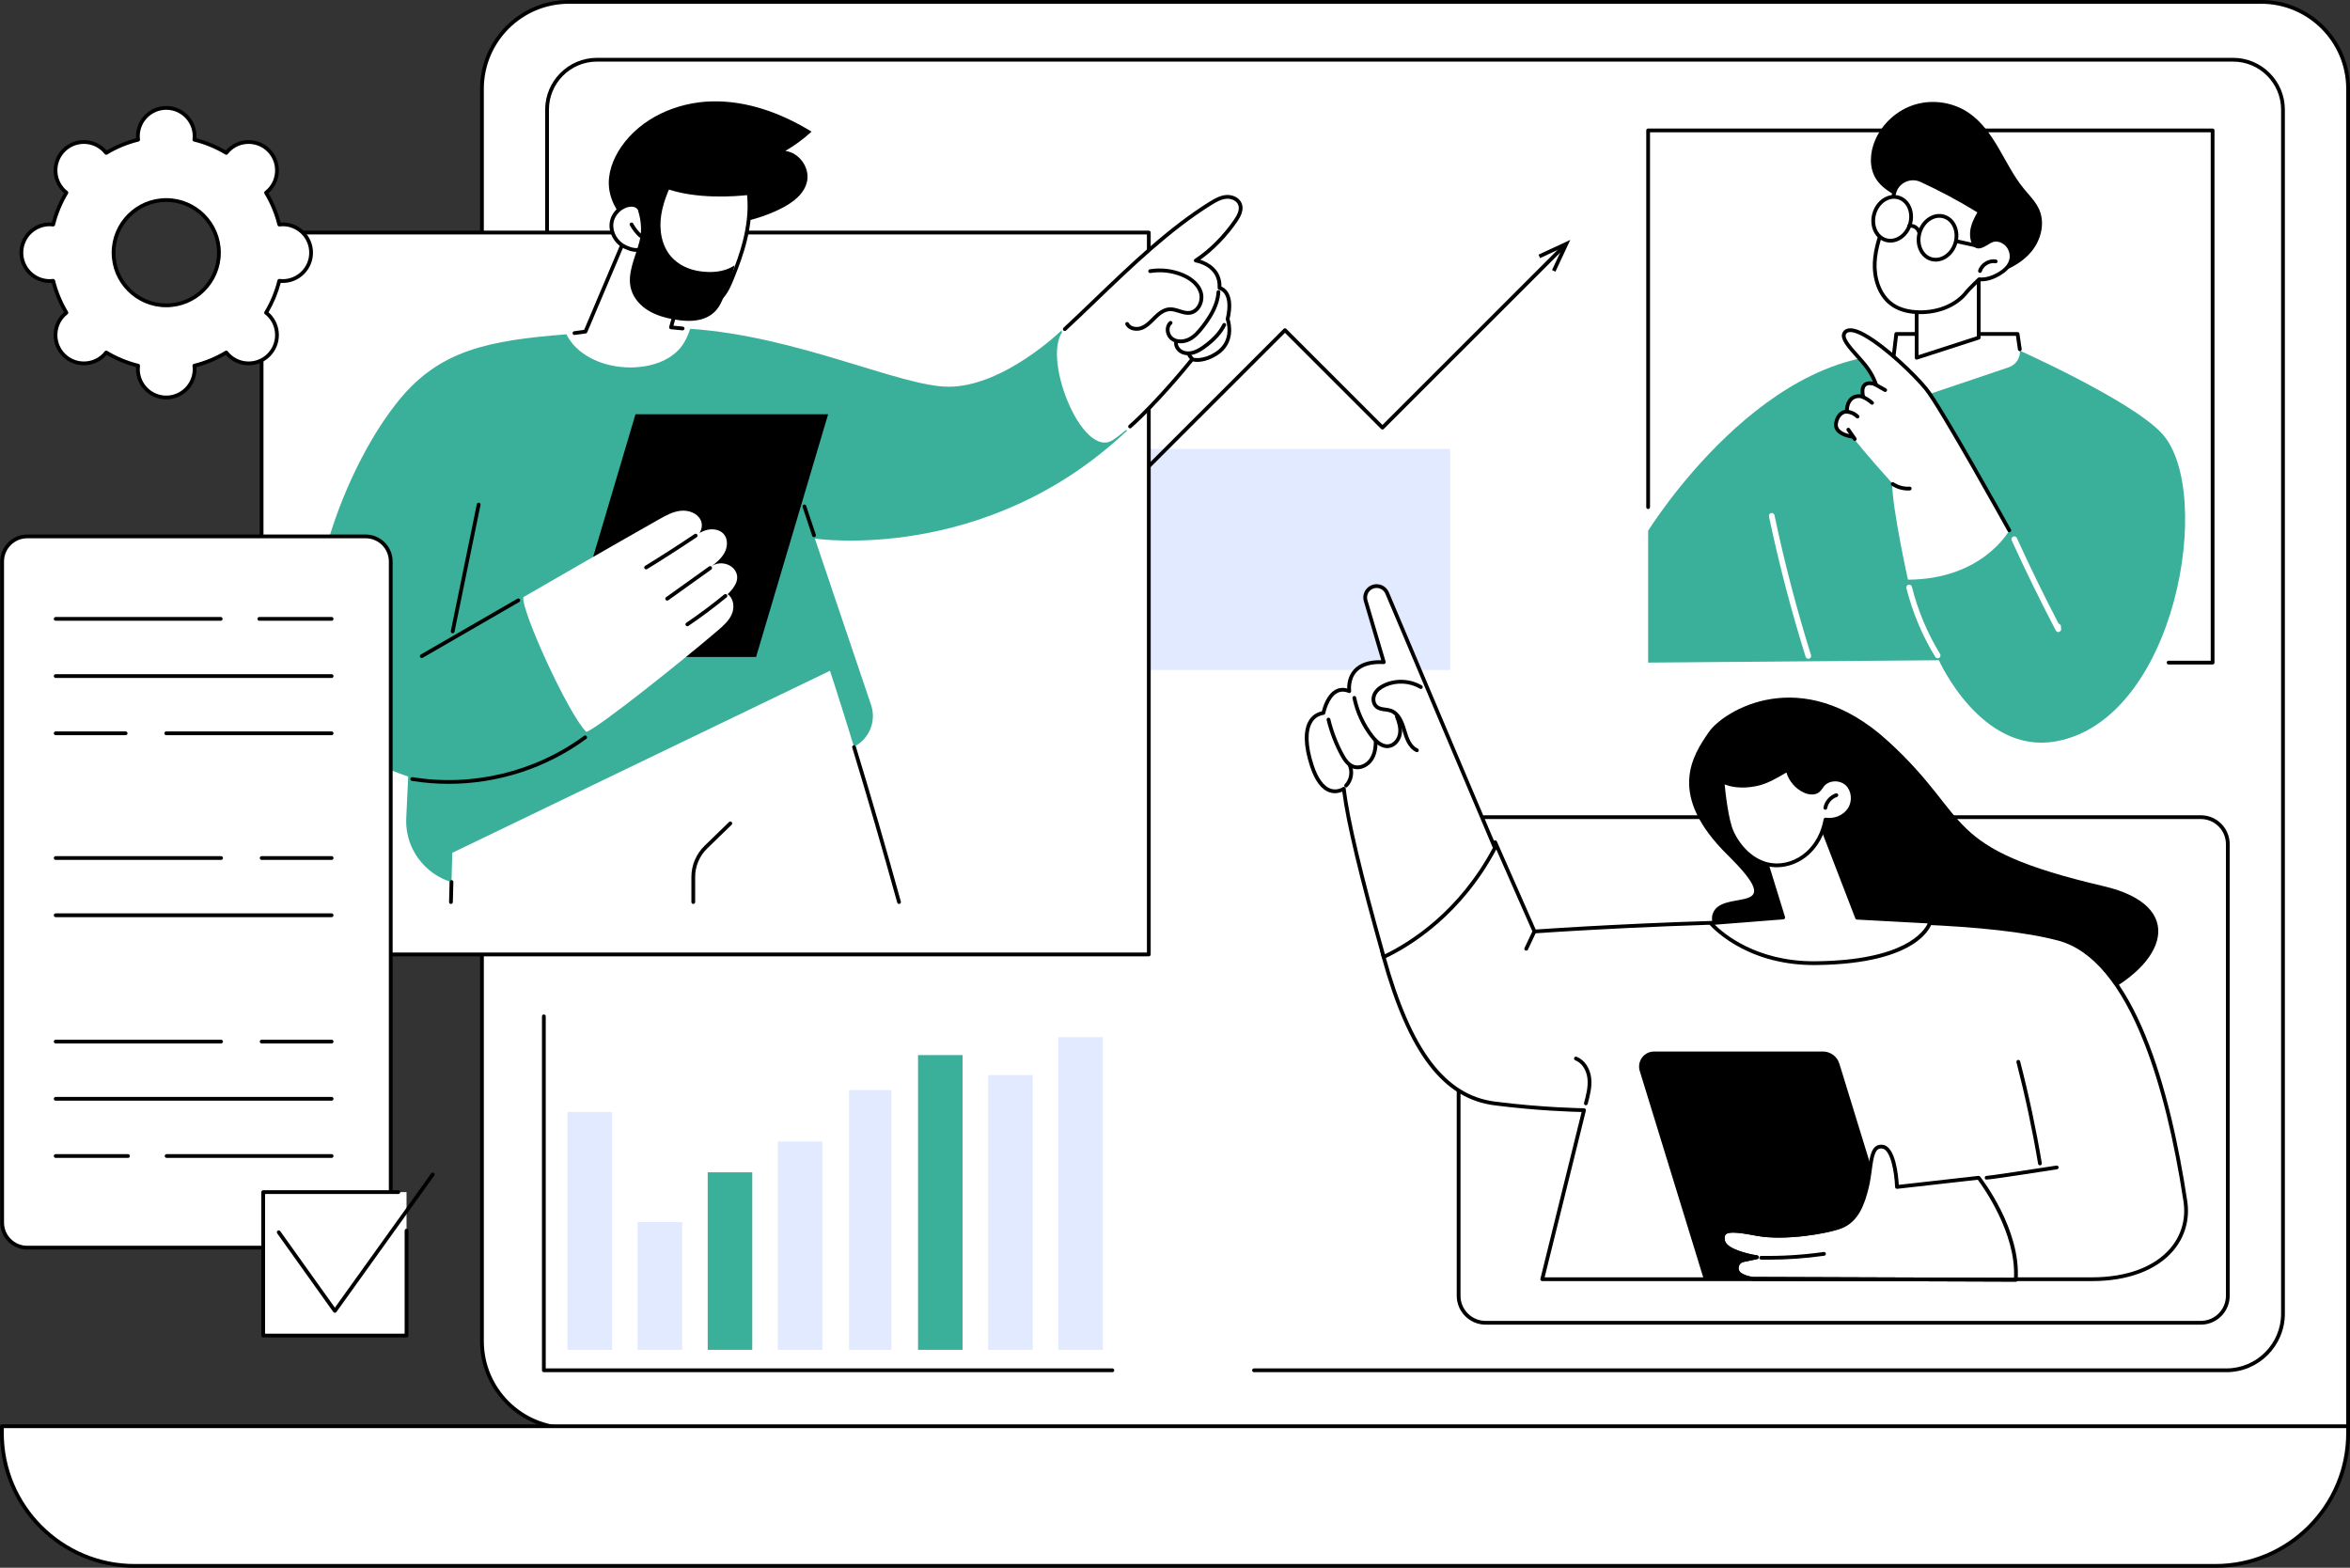 <?xml version="1.0" encoding="UTF-8" standalone="no"?><svg xmlns="http://www.w3.org/2000/svg" xmlns:xlink="http://www.w3.org/1999/xlink" fill="#000000" height="1830" preserveAspectRatio="xMidYMid meet" version="1" viewBox="335.9 335.0 2743.2 1830.0" width="2743.2" zoomAndPan="magnify"><rect x="335.9" y="335.0" width="2743.2" height="1830.0" fill="#333333" stroke="none"/><g><g id="change1_1"><path d="M 2975.512 337.199 L 999.848 337.199 C 943.863 337.199 898.477 382.629 898.477 438.66 L 898.477 1900.539 C 898.477 1956.57 943.863 2002 999.848 2002 L 3076.879 2002 L 3076.879 438.66 C 3076.879 382.629 3031.5 337.199 2975.512 337.199" fill="#ffffff"/></g><g id="change2_1"><path d="M 999.848 339.398 C 945.164 339.398 900.676 383.93 900.676 438.66 L 900.676 1900.539 C 900.676 1955.27 945.164 1999.801 999.848 1999.801 L 3074.68 1999.801 L 3074.68 438.66 C 3074.68 383.93 3030.199 339.398 2975.512 339.398 Z M 3076.879 2004.199 L 999.848 2004.199 C 942.738 2004.199 896.273 1957.699 896.273 1900.539 L 896.273 438.66 C 896.273 381.5 942.738 335 999.848 335 L 2975.512 335 C 3032.621 335 3079.09 381.5 3079.09 438.66 L 3079.09 2002 C 3079.09 2003.211 3078.102 2004.199 3076.879 2004.199"/></g><g id="change2_2"><path d="M 2934.82 1936.691 L 1799.711 1936.691 C 1798.488 1936.691 1797.512 1935.711 1797.512 1934.488 C 1797.512 1933.281 1798.488 1932.289 1799.711 1932.289 L 2934.82 1932.289 C 2970.031 1932.289 2998.672 1903.621 2998.672 1868.391 L 2998.672 462.98 C 2998.672 432.059 2973.539 406.91 2942.648 406.91 L 1032.711 406.91 C 1001.82 406.91 976.691 432.059 976.691 462.98 L 976.691 838.16 C 976.691 839.379 975.707 840.359 974.488 840.359 C 973.273 840.359 972.289 839.379 972.289 838.16 L 972.289 462.98 C 972.289 429.629 999.395 402.5 1032.711 402.5 L 2942.648 402.5 C 2975.969 402.5 3003.07 429.629 3003.07 462.98 L 3003.07 1868.391 C 3003.07 1906.051 2972.461 1936.691 2934.82 1936.691"/></g><g id="change1_2"><path d="M 2921.941 2162.801 L 493.059 2162.801 C 407.484 2162.801 338.117 2093.43 338.117 2007.859 L 338.117 1999.801 L 3076.879 1999.801 L 3076.879 2007.859 C 3076.879 2093.43 3007.512 2162.801 2921.941 2162.801" fill="#ffffff"/></g><g id="change2_3"><path d="M 340.316 2002 L 340.316 2007.859 C 340.316 2092.078 408.84 2160.602 493.059 2160.602 L 2921.941 2160.602 C 3006.16 2160.602 3074.68 2092.078 3074.68 2007.859 L 3074.68 2002 Z M 2921.941 2165 L 493.059 2165 C 406.406 2165 335.914 2094.512 335.914 2007.859 L 335.914 1999.801 C 335.914 1998.578 336.898 1997.59 338.113 1997.59 L 3076.879 1997.59 C 3078.102 1997.59 3079.09 1998.578 3079.09 1999.801 L 3079.09 2007.859 C 3079.09 2094.512 3008.59 2165 2921.941 2165"/></g><g id="change3_1"><path d="M 2028.672 1117.039 L 1399.441 1117.039 L 1399.441 859.07 L 2028.672 859.07 L 2028.672 1117.039" fill="#e2eaff"/></g><g id="change2_4"><path d="M 1531.621 1026.711 C 1531.059 1026.711 1530.5 1026.488 1530.07 1026.059 C 1529.211 1025.199 1529.211 1023.809 1530.07 1022.949 L 1834.301 718.84 C 1835.16 717.98 1836.551 717.98 1837.41 718.84 L 1949.66 831.051 L 2158.559 622.23 C 2159.422 621.371 2160.82 621.371 2161.672 622.23 C 2162.539 623.09 2162.539 624.488 2161.672 625.34 L 1951.219 835.719 C 1950.359 836.578 1948.961 836.578 1948.109 835.719 L 1835.852 723.512 L 1533.18 1026.059 C 1532.75 1026.488 1532.191 1026.711 1531.621 1026.711"/></g><g id="change2_5"><path d="M 2151.609 652.09 L 2147.621 650.219 L 2159.809 624.09 L 2133.68 636.27 L 2131.82 632.289 L 2168.922 614.988 L 2151.609 652.09"/></g><g id="change2_6"><path d="M 1634.391 1936.691 L 970.758 1936.691 C 969.539 1936.691 968.555 1935.711 968.555 1934.488 L 968.555 1521.328 C 968.555 1520.121 969.539 1519.129 970.758 1519.129 C 971.973 1519.129 972.957 1520.121 972.957 1521.328 L 972.957 1932.289 L 1634.391 1932.289 C 1635.609 1932.289 1636.59 1933.281 1636.59 1934.488 C 1636.59 1935.711 1635.609 1936.691 1634.391 1936.691"/></g><g id="change3_2"><path d="M 1050.34 1910.621 L 998.348 1910.621 L 998.348 1632.988 L 1050.34 1632.988 L 1050.34 1910.621" fill="#e2eaff"/></g><g id="change3_3"><path d="M 1132.18 1910.621 L 1080.191 1910.621 L 1080.191 1761.449 L 1132.18 1761.449 L 1132.18 1910.621" fill="#e2eaff"/></g><g id="change4_1"><path d="M 1214.02 1910.621 L 1162.031 1910.621 L 1162.031 1703.398 L 1214.02 1703.398 L 1214.02 1910.621" fill="#3aaf9a"/></g><g id="change3_4"><path d="M 1295.859 1910.621 L 1243.871 1910.621 L 1243.871 1667.391 L 1295.859 1667.391 L 1295.859 1910.621" fill="#e2eaff"/></g><g id="change3_5"><path d="M 1376.391 1910.621 L 1327.02 1910.621 L 1327.02 1607.379 L 1376.391 1607.379 L 1376.391 1910.621" fill="#e2eaff"/></g><g id="change4_2"><path d="M 1459.539 1910.621 L 1407.551 1910.621 L 1407.551 1566.57 L 1459.539 1566.57 L 1459.539 1910.621" fill="#3aaf9a"/></g><g id="change3_6"><path d="M 1541.379 1910.621 L 1489.391 1910.621 L 1489.391 1589.852 L 1541.379 1589.852 L 1541.379 1910.621" fill="#e2eaff"/></g><g id="change3_7"><path d="M 1623.219 1910.621 L 1571.23 1910.621 L 1571.23 1545.672 L 1623.219 1545.672 L 1623.219 1910.621" fill="#e2eaff"/></g><g id="change1_3"><path d="M 1676.93 1449.07 L 641.254 1449.07 L 641.254 606.43 L 1676.93 606.43 L 1676.93 1449.07" fill="#ffffff"/></g><g id="change2_7"><path d="M 643.457 1446.871 L 1674.73 1446.871 L 1674.73 608.629 L 643.457 608.629 Z M 1676.93 1451.27 L 641.254 1451.27 C 640.039 1451.27 639.055 1450.281 639.055 1449.07 L 639.055 606.43 C 639.055 605.219 640.039 604.23 641.254 604.23 L 1676.93 604.23 C 1678.148 604.23 1679.129 605.219 1679.129 606.43 L 1679.129 1449.07 C 1679.129 1450.281 1678.148 1451.27 1676.93 1451.27"/></g><g id="change2_8"><path d="M 1247.191 578.641 C 1260.988 571.789 1274.988 561.559 1278.051 546.461 C 1281.27 530.52 1268.809 513.191 1252.672 511.172 C 1263.629 504.801 1273.891 497.23 1283.219 488.648 C 1248.25 467.16 1208.059 452.379 1167.02 453.328 C 1125.988 454.289 1084.238 472.648 1061.012 506.488 C 1051.34 520.559 1044.969 537.629 1046.898 554.602 C 1048.941 572.41 1059.828 588.109 1072.738 600.559 C 1089.539 616.762 1111.27 629.078 1134.609 629.922 C 1150.359 630.48 1166.621 625.012 1178.391 614.43 C 1181.379 611.738 1184.078 608.719 1186.352 605.398 C 1187.988 603 1189.379 597.648 1191.621 596 C 1194.281 594.039 1200.672 594.238 1203.922 593.57 C 1208.551 592.609 1213.148 591.469 1217.699 590.148 C 1227.84 587.199 1237.73 583.352 1247.191 578.641"/></g><g id="change2_9"><path d="M 1214.469 561.77 C 1213.5 561.77 1212.609 561.129 1212.352 560.148 C 1212.031 558.98 1212.719 557.77 1213.891 557.449 C 1225.578 554.238 1236.391 548.121 1245.16 539.738 C 1246.039 538.898 1247.43 538.93 1248.27 539.809 C 1249.109 540.691 1249.078 542.078 1248.211 542.922 C 1238.91 551.809 1227.449 558.301 1215.051 561.691 C 1214.859 561.75 1214.66 561.77 1214.469 561.77"/></g><g id="change1_4"><path d="M 1141.398 720.102 L 1118.449 717.602 L 1141.43 638.57 C 1141.43 638.57 1144.18 525.789 1070.73 597.109 L 1018.52 721.441 L 996.922 724.16 C 996.922 724.16 1005.68 773.789 1067.328 773.648 C 1119.699 773.539 1142.32 755.871 1141.398 720.102" fill="#ffffff"/></g><g id="change2_10"><path d="M 1006.5 726.012 C 1005.422 726.012 1004.469 725.211 1004.32 724.109 C 1004.16 722.898 1005 721.789 1006.199 721.629 L 1017.789 720.039 L 1066.48 605.109 C 1066.59 604.84 1066.75 604.602 1066.961 604.398 C 1088.891 582.641 1106.789 574.43 1120.18 579.988 C 1143.18 589.551 1143.5 635.852 1143.5 637.809 C 1143.5 638.012 1143.48 638.211 1143.422 638.41 L 1122.02 715.16 L 1132.961 716.23 C 1134.172 716.352 1135.051 717.422 1134.93 718.629 C 1134.809 719.84 1133.719 720.73 1132.531 720.609 L 1118.988 719.289 C 1118.34 719.219 1117.75 718.879 1117.379 718.34 C 1117.02 717.809 1116.898 717.129 1117.078 716.512 L 1139.102 637.531 C 1139.039 633.621 1137.922 592.121 1118.488 584.051 C 1106.949 579.262 1090.762 587.059 1070.371 607.219 L 1021.352 722.91 C 1021.051 723.621 1020.391 724.121 1019.621 724.23 L 1006.801 725.988 C 1006.699 726 1006.602 726.012 1006.5 726.012"/></g><g id="change1_5"><path d="M 1209.922 560.289 C 1209.922 560.289 1150.809 568.121 1110.219 551.512 C 1098.391 560.969 1090.961 572.578 1087.012 585.871 C 1087.012 585.871 1083.02 573.461 1072.449 574.051 C 1061.031 574.691 1050.949 584.449 1049.73 595.828 C 1048.512 607.211 1055.68 618.75 1066.109 623.461 C 1072 626.121 1077.738 627.98 1084.949 625.82 C 1089.781 639.488 1083.859 683.93 1141.301 691.289 C 1176.551 695.809 1183.672 677.219 1192.539 654.648 C 1201.422 632.078 1214.34 596.941 1209.922 560.289" fill="#ffffff"/></g><g id="change2_11"><path d="M 1084.949 623.621 C 1085.859 623.621 1086.711 624.191 1087.031 625.09 C 1087.98 627.781 1088.52 631.41 1089.141 635.621 C 1091.969 654.602 1096.25 683.301 1141.578 689.109 C 1174.949 693.379 1181.41 676.949 1190.359 654.191 L 1190.5 653.84 C 1197.441 636.191 1211.738 599.82 1207.98 562.75 C 1196.781 564 1147.191 568.461 1110.602 554.039 C 1100.051 562.77 1093.02 573.398 1089.121 586.5 C 1088.84 587.422 1088 588.059 1087.031 588.07 C 1086.129 588.148 1085.211 587.461 1084.91 586.551 C 1084.77 586.109 1081.27 575.711 1072.57 576.25 C 1062.289 576.82 1053.031 585.711 1051.922 596.059 C 1050.82 606.328 1057.16 617.012 1067.012 621.449 C 1073.129 624.211 1078.16 625.559 1084.32 623.711 C 1084.531 623.648 1084.738 623.621 1084.949 623.621 Z M 1151.328 694.18 C 1148.172 694.18 1144.75 693.961 1141.02 693.48 C 1092.391 687.238 1087.629 655.328 1084.789 636.27 C 1084.34 633.281 1083.949 630.602 1083.43 628.48 C 1076.16 629.98 1070.238 627.738 1065.199 625.469 C 1053.672 620.262 1046.238 607.699 1047.539 595.59 C 1048.891 582.98 1059.781 572.559 1072.328 571.852 C 1079.559 571.469 1084.148 576.16 1086.641 580.102 C 1091.172 568.141 1098.621 557.969 1108.852 549.789 C 1109.469 549.289 1110.32 549.172 1111.051 549.469 C 1150.621 565.672 1209.039 558.191 1209.629 558.109 C 1210.211 558.039 1210.809 558.199 1211.27 558.559 C 1211.738 558.922 1212.039 559.449 1212.109 560.031 C 1216.801 598.961 1201.801 637.121 1194.59 655.461 L 1194.461 655.801 C 1186.422 676.238 1179.371 694.18 1151.328 694.18"/></g><g id="change2_12"><path d="M 1083.43 612.398 C 1082.891 612.398 1082.352 612.211 1081.93 611.809 C 1077.621 607.801 1074 603.148 1071.172 598 C 1070.578 596.93 1070.969 595.59 1072.031 595.012 C 1073.102 594.422 1074.441 594.809 1075.02 595.879 C 1077.629 600.621 1080.961 604.898 1084.93 608.59 C 1085.82 609.422 1085.871 610.809 1085.039 611.699 C 1084.609 612.172 1084.02 612.398 1083.43 612.398"/></g><g id="change2_13"><path d="M 1152.629 651.578 C 1140 649.781 1127.672 644.121 1119.289 634.5 C 1107.961 621.48 1105.121 602.75 1107.789 585.699 C 1109.23 576.539 1112.102 567.691 1115.539 559.102 C 1117.711 553.711 1123.102 544.93 1119.059 539.012 C 1111.801 528.41 1078.539 550.988 1071.172 556.219 C 1080.199 575.691 1087.648 595.578 1082.469 616.41 C 1077.789 635.211 1067.301 654.211 1072.648 672.828 C 1075.66 683.309 1083.52 691.93 1092.84 697.57 C 1102.172 703.219 1112.891 706.141 1123.629 707.988 C 1136.91 710.27 1151.309 710.82 1163.059 704.238 C 1172.5 698.961 1176.648 691.48 1180.66 681.43 C 1184.66 671.391 1191.621 655.469 1193.27 644.781 C 1180.648 653.23 1165.262 653.371 1152.629 651.578"/></g><g id="change4_3"><path d="M 1287.09 963.66 C 1287.09 963.66 1486.238 993.961 1651.609 837.59 C 1612.129 814.988 1587.891 774.52 1575 720.719 C 1575 720.719 1507.609 786.371 1443.25 786.41 C 1387.391 786.441 1266.621 727.18 1141.539 718.801 C 1139.07 726.699 1135.539 734.34 1130.289 740.801 C 1120.172 753.25 1104 760.109 1088.488 762.57 C 1073.59 764.941 1057.922 764.129 1043.371 760.078 C 1030.289 756.43 1017.539 749.809 1007.871 740.172 C 1003.43 735.738 999.801 730.691 997.059 725.219 C 906.66 732.41 849.742 743.371 801.988 801.672 C 740.449 876.801 689.16 1018.141 704.105 1107.371 C 719.051 1196.609 760.062 1224.219 812.418 1241.41 L 810.129 1289.66 C 807.59 1343.121 860.465 1381.809 910.648 1363.219 L 1328.691 1208.352 C 1349.031 1200.82 1359.691 1178.48 1352.738 1157.93 L 1287.09 963.66" fill="#3aaf9a"/></g><g id="change2_14"><path d="M 1286.109 961.988 C 1285.191 961.988 1284.328 961.41 1284.02 960.48 L 1272.781 926.82 C 1272.391 925.66 1273.012 924.422 1274.172 924.031 C 1275.32 923.641 1276.57 924.27 1276.949 925.422 L 1288.199 959.09 C 1288.578 960.238 1287.961 961.488 1286.809 961.871 C 1286.578 961.949 1286.34 961.988 1286.109 961.988"/></g><g id="change1_6"><path d="M 1578.852 719.172 C 1634.301 668.531 1685.27 611.82 1749.102 572.27 C 1754.719 568.789 1760.68 565.371 1767.27 564.809 C 1773.859 564.25 1781.23 567.41 1783.469 573.629 C 1785.73 579.941 1782.199 586.75 1778.441 592.289 C 1766.641 609.711 1749.41 627.711 1731.75 639.121 C 1731.75 639.121 1760.98 643.602 1759.48 671.121 C 1759.48 671.121 1776.73 674.191 1768.922 707.461 C 1768.922 707.461 1778.691 733.5 1755.391 748.059 C 1738.629 758.539 1727.602 754.379 1727.602 754.379 C 1727.602 754.379 1671.551 824.52 1635.031 848.57 C 1598.512 872.609 1549 746.43 1578.852 719.172" fill="#ffffff"/></g><g id="change2_15"><path d="M 1655.039 835.031 C 1654.43 835.031 1653.828 834.781 1653.391 834.289 C 1652.578 833.379 1652.672 831.988 1653.57 831.18 C 1687.039 801.48 1725.488 753.488 1725.879 753.012 C 1726.469 752.262 1727.48 751.988 1728.371 752.32 C 1728.461 752.352 1738.73 755.879 1754.219 746.199 C 1775.68 732.789 1767.219 709.219 1766.852 708.23 C 1766.699 707.82 1766.672 707.371 1766.77 706.949 C 1770.59 690.699 1768.141 682.352 1765.422 678.211 C 1762.66 674.02 1759.129 673.289 1759.09 673.289 C 1758 673.09 1757.219 672.109 1757.281 671 C 1758.648 645.84 1732.52 641.469 1731.41 641.301 C 1730.512 641.16 1729.781 640.469 1729.59 639.578 C 1729.398 638.691 1729.781 637.77 1730.551 637.27 C 1746.98 626.66 1764.211 609.379 1776.621 591.059 C 1779.641 586.602 1783.422 580.02 1781.391 574.379 C 1779.461 568.988 1772.77 566.559 1767.461 567.012 C 1761.391 567.52 1755.859 570.672 1750.262 574.148 C 1702.941 603.461 1658.68 645.949 1615.879 687.039 C 1603.609 698.828 1592.012 709.961 1580.352 720.781 C 1579.461 721.609 1578.07 721.559 1577.238 720.672 C 1576.41 719.77 1576.469 718.379 1577.359 717.559 C 1588.98 706.762 1600.57 695.641 1612.84 683.859 C 1655.801 642.621 1700.23 599.969 1747.941 570.398 C 1753.77 566.789 1760.059 563.211 1767.09 562.621 C 1774.199 562.02 1782.828 565.352 1785.539 572.891 C 1788.238 580.43 1783.82 588.281 1780.27 593.531 C 1768.559 610.809 1752.648 627.199 1737.02 638.211 C 1745.531 640.941 1761.98 648.898 1761.73 669.539 C 1763.641 670.32 1766.641 672.07 1769.09 675.789 C 1773.68 682.762 1774.391 693.379 1771.199 707.352 C 1772.559 711.672 1778.969 735.93 1756.559 749.93 C 1742.551 758.68 1732.219 757.711 1728.41 756.879 C 1722.371 764.34 1687.371 807.07 1656.5 834.469 C 1656.078 834.852 1655.559 835.031 1655.039 835.031"/></g><g id="change2_16"><path d="M 1714 735.719 C 1709.801 735.719 1705.828 734.531 1702.68 732.172 C 1699.129 729.512 1696.852 724.949 1696.711 720.262 C 1696.59 716.141 1698.09 712.551 1700.93 710.16 C 1701.859 709.371 1703.25 709.488 1704.031 710.422 C 1704.82 711.352 1704.699 712.738 1703.77 713.52 C 1701.98 715.031 1701.031 717.379 1701.109 720.129 C 1701.211 723.512 1702.82 726.77 1705.32 728.648 C 1710.559 732.57 1718.129 731.641 1723.301 728.969 C 1728.898 726.09 1733.262 721.328 1738.09 715.078 C 1743.59 707.941 1750.352 698.34 1753.82 687.289 C 1755.031 683.441 1755.77 679.551 1756.02 675.711 C 1756.102 674.488 1757.211 673.59 1758.359 673.66 C 1759.578 673.738 1760.488 674.781 1760.41 676 C 1760.141 680.191 1759.328 684.43 1758.02 688.609 C 1754.34 700.32 1747.301 710.34 1741.57 717.77 C 1737.09 723.578 1732.02 729.441 1725.32 732.891 C 1721.648 734.781 1717.73 735.719 1714 735.719"/></g><g id="change2_17"><path d="M 1662.672 721.07 C 1657.391 721.07 1652.129 718.898 1649.648 714.07 C 1649.102 712.988 1649.531 711.66 1650.609 711.109 C 1651.691 710.551 1653.012 710.98 1653.57 712.059 C 1655.988 716.781 1663.051 717.711 1668.141 715.621 C 1672.941 713.648 1676.711 709.871 1680.711 705.871 C 1681.379 705.18 1682.059 704.512 1682.738 703.84 C 1687.281 699.391 1693.449 694.23 1701 693.781 C 1705.262 693.52 1709.27 694.789 1713.148 696.02 C 1717.102 697.27 1720.828 698.469 1724.512 697.961 C 1728.02 697.48 1731.16 695.32 1733.359 691.859 C 1736.18 687.41 1736.988 681.648 1735.469 676.84 C 1732.102 666.141 1721.141 660.281 1714.898 657.75 C 1703.48 653.09 1691 651.691 1678.84 653.68 C 1677.641 653.871 1676.512 653.059 1676.309 651.859 C 1676.109 650.66 1676.93 649.531 1678.129 649.328 C 1691.09 647.211 1704.391 648.711 1716.559 653.672 C 1723.512 656.5 1735.762 663.102 1739.672 675.512 C 1741.57 681.531 1740.578 688.699 1737.078 694.219 C 1734.172 698.789 1729.922 701.672 1725.102 702.32 C 1720.449 702.949 1716.059 701.559 1711.82 700.219 C 1708.16 699.059 1704.699 697.961 1701.262 698.172 C 1695.172 698.539 1689.809 703.07 1685.828 706.98 C 1685.16 707.641 1684.488 708.309 1683.82 708.969 C 1679.699 713.109 1675.43 717.379 1669.809 719.691 C 1667.621 720.59 1665.148 721.07 1662.672 721.07"/></g><g id="change2_18"><path d="M 1722.879 749.648 C 1720.23 749.648 1717.711 749.16 1715.449 748.191 C 1710.238 745.949 1706.609 740.98 1706.422 735.82 C 1706.371 734.602 1707.32 733.578 1708.539 733.539 C 1709.781 733.512 1710.77 734.441 1710.82 735.66 C 1710.949 739.148 1713.512 742.559 1717.18 744.141 C 1720.539 745.578 1724.738 745.609 1729.012 744.23 C 1733.238 742.859 1737.109 740.301 1740.34 737.969 C 1751.18 730.172 1758.59 722.059 1763 713.199 C 1763.539 712.109 1764.859 711.672 1765.949 712.211 C 1767.039 712.75 1767.48 714.07 1766.941 715.16 C 1762.199 724.68 1754.34 733.309 1742.91 741.539 C 1739.41 744.07 1735.18 746.859 1730.371 748.422 C 1727.84 749.238 1725.309 749.648 1722.879 749.648"/></g><g id="change2_19"><path d="M 1726.891 755.32 C 1726.32 755.32 1725.762 755.109 1725.328 754.672 C 1723.699 753.039 1722.41 751.148 1721.488 749.031 C 1721.012 747.922 1721.52 746.621 1722.641 746.141 C 1723.75 745.648 1725.051 746.172 1725.539 747.281 C 1726.219 748.859 1727.219 750.34 1728.441 751.559 C 1729.301 752.422 1729.301 753.82 1728.441 754.68 C 1728.012 755.109 1727.449 755.32 1726.891 755.32"/></g><g id="change2_20"><path d="M 1218.488 1101.859 L 993.617 1101.859 L 1077.699 818.57 L 1302.578 818.57 L 1218.488 1101.859"/></g><g id="change1_7"><path d="M 1185.281 1028.609 C 1194.328 1019.879 1199.859 1010.398 1194.078 1001.109 C 1188.301 991.82 1173.762 989.66 1165.52 996.859 C 1171.629 992.051 1177.898 987.051 1181.609 980.23 C 1185.32 973.398 1185.828 964.211 1180.711 958.359 C 1176.211 953.23 1168.5 951.949 1161.828 953.43 C 1158.539 954.16 1155.441 955.449 1152.461 957.02 C 1155.352 952.672 1156.148 946.539 1153.691 941.781 C 1149.512 933.672 1139.289 930.211 1130.23 931.23 C 1121.16 932.262 1112.941 936.84 1104.988 941.328 C 1051.828 971.262 946.785 1032.051 946.785 1032.051 C 944.023 1047.172 999.375 1168.941 1020.32 1189.281 C 1033.871 1185.211 1135.422 1103.84 1173.91 1070.84 C 1180.359 1065.301 1187 1059.441 1190.281 1051.59 C 1193.559 1043.75 1192.34 1033.328 1185.281 1028.609" fill="#ffffff"/></g><g id="change2_21"><path d="M 1090.102 999.609 C 1089.359 999.609 1088.641 999.23 1088.219 998.559 C 1087.59 997.52 1087.91 996.172 1088.941 995.531 C 1108.359 983.578 1127.809 971.078 1146.738 958.379 C 1147.75 957.711 1149.121 957.98 1149.801 958.988 C 1150.469 960 1150.211 961.359 1149.191 962.039 C 1130.211 974.77 1110.719 987.301 1091.25 999.281 C 1090.891 999.5 1090.488 999.609 1090.102 999.609"/></g><g id="change2_22"><path d="M 1114.719 1036.059 C 1114.031 1036.059 1113.359 1035.738 1112.922 1035.141 C 1112.219 1034.148 1112.449 1032.781 1113.43 1032.07 L 1163.609 996.191 C 1164.602 995.488 1165.969 995.719 1166.68 996.711 C 1167.391 997.691 1167.16 999.07 1166.172 999.781 L 1116 1035.648 C 1115.609 1035.93 1115.16 1036.059 1114.719 1036.059"/></g><g id="change2_23"><path d="M 1138.238 1065.98 C 1137.539 1065.98 1136.852 1065.641 1136.422 1065.012 C 1135.738 1064 1136 1062.629 1137.012 1061.949 C 1152.219 1051.66 1167.121 1040.531 1181.32 1028.871 C 1182.262 1028.09 1183.648 1028.23 1184.422 1029.172 C 1185.191 1030.109 1185.051 1031.5 1184.109 1032.27 C 1169.809 1044.02 1154.801 1055.23 1139.48 1065.602 C 1139.102 1065.852 1138.672 1065.98 1138.238 1065.98"/></g><g id="change2_24"><path d="M 859.605 1249.949 C 845.297 1249.949 830.961 1248.809 816.73 1246.5 C 815.531 1246.301 814.719 1245.172 814.91 1243.969 C 815.105 1242.77 816.238 1241.941 817.438 1242.148 C 887.523 1253.551 960.496 1235.961 1017.68 1193.891 C 1018.66 1193.172 1020.039 1193.379 1020.762 1194.352 C 1021.48 1195.328 1021.27 1196.711 1020.289 1197.43 C 973.77 1231.66 916.953 1249.949 859.605 1249.949"/></g><g id="change2_25"><path d="M 828.199 1103.109 C 827.438 1103.109 826.699 1102.719 826.289 1102.012 C 825.684 1100.961 826.043 1099.609 827.098 1099 L 939.828 1033.859 C 940.875 1033.25 942.227 1033.609 942.836 1034.66 C 943.445 1035.719 943.082 1037.059 942.031 1037.672 L 829.297 1102.82 C 828.949 1103.02 828.57 1103.109 828.199 1103.109"/></g><g id="change2_26"><path d="M 864.309 1074.199 C 864.164 1074.199 864.016 1074.191 863.863 1074.16 C 862.672 1073.91 861.906 1072.75 862.148 1071.559 L 892.496 923.531 C 892.742 922.34 893.891 921.57 895.098 921.809 C 896.285 922.059 897.055 923.219 896.809 924.41 L 866.465 1072.441 C 866.25 1073.48 865.332 1074.199 864.309 1074.199"/></g><g id="change1_8"><path d="M 1304.738 1117.98 L 863.84 1330.461 C 863.84 1330.461 863.258 1351.359 862.316 1387.941 L 1385.359 1387.941 C 1338.852 1219.922 1304.738 1117.98 1304.738 1117.98" fill="#ffffff"/></g><g id="change2_27"><path d="M 1385.359 1390.148 C 1384.391 1390.148 1383.512 1389.512 1383.238 1388.531 C 1365.809 1325.59 1348.16 1264.762 1330.762 1207.719 C 1330.398 1206.559 1331.059 1205.328 1332.219 1204.969 C 1333.379 1204.621 1334.609 1205.27 1334.969 1206.441 C 1352.379 1263.512 1370.051 1324.379 1387.48 1387.359 C 1387.801 1388.531 1387.121 1389.738 1385.949 1390.07 C 1385.75 1390.121 1385.551 1390.148 1385.359 1390.148"/></g><g id="change2_28"><path d="M 862.316 1390.148 C 862.301 1390.148 862.277 1390.148 862.262 1390.141 C 861.043 1390.109 860.086 1389.102 860.113 1387.891 L 860.723 1364.441 C 860.758 1363.25 861.734 1362.301 862.922 1362.301 C 862.941 1362.301 862.965 1362.301 862.98 1362.301 C 864.195 1362.328 865.156 1363.34 865.125 1364.559 L 864.52 1388 C 864.484 1389.199 863.508 1390.148 862.316 1390.148"/></g><g id="change2_29"><path d="M 1145.18 1390.148 C 1143.961 1390.148 1142.98 1389.16 1142.98 1387.941 L 1142.98 1358.52 C 1142.98 1344.949 1148.559 1331.75 1158.301 1322.301 L 1186.91 1294.531 C 1187.781 1293.691 1189.172 1293.711 1190.02 1294.578 C 1190.871 1295.449 1190.852 1296.852 1189.969 1297.691 L 1161.359 1325.461 C 1152.469 1334.09 1147.379 1346.141 1147.379 1358.52 L 1147.379 1387.941 C 1147.379 1389.16 1146.391 1390.148 1145.18 1390.148"/></g><g id="change1_9"><path d="M 2070.07 1879.012 L 2904.969 1879.012 C 2922.371 1879.012 2936.469 1864.91 2936.469 1847.52 L 2936.469 1320.328 C 2936.469 1302.941 2922.371 1288.84 2904.969 1288.84 L 2070.07 1288.84 C 2052.68 1288.84 2038.578 1302.941 2038.578 1320.328 L 2038.578 1847.52 C 2038.578 1864.91 2052.68 1879.012 2070.07 1879.012" fill="#ffffff"/></g><g id="change2_30"><path d="M 2070.07 1291.039 C 2053.922 1291.039 2040.781 1304.18 2040.781 1320.328 L 2040.781 1847.52 C 2040.781 1863.672 2053.922 1876.809 2070.07 1876.809 L 2904.969 1876.809 C 2921.129 1876.809 2934.27 1863.672 2934.27 1847.52 L 2934.27 1320.328 C 2934.27 1304.18 2921.129 1291.039 2904.969 1291.039 Z M 2904.969 1881.211 L 2070.07 1881.211 C 2051.488 1881.211 2036.379 1866.102 2036.379 1847.52 L 2036.379 1320.328 C 2036.379 1301.75 2051.488 1286.629 2070.07 1286.629 L 2904.969 1286.629 C 2923.551 1286.629 2938.672 1301.75 2938.672 1320.328 L 2938.672 1847.52 C 2938.672 1866.102 2923.551 1881.211 2904.969 1881.211"/></g><g id="change2_31"><path d="M 2376.352 1455.648 C 2376.352 1455.648 2321.719 1421.75 2337.012 1397.84 C 2352.309 1373.941 2423.602 1403.09 2352.602 1333.059 C 2281.59 1263.039 2311.129 1217.5 2330.949 1189.102 C 2347.578 1165.27 2438.102 1107.621 2539.238 1199.559 C 2640.391 1291.5 2598.691 1324.27 2791.91 1369.5 C 2985.129 1414.73 2705.211 1645.031 2376.352 1455.648"/></g><g id="change1_10"><path d="M 2886.93 1737.211 C 2870.441 1628.371 2830.879 1455.371 2739.191 1430.84 C 2583.578 1389.211 2127.148 1422.289 2127.148 1422.289 L 2081.262 1318.121 C 1999.09 1340.398 1933.328 1388.289 1951.09 1452.328 C 1978.34 1550.609 2015.629 1614.73 2080.891 1623.059 C 2138.09 1630.359 2184.98 1630.84 2184.98 1630.84 L 2136.18 1828.172 L 2778.031 1828.172 C 2855.211 1828.172 2894.18 1785.07 2886.93 1737.211" fill="#ffffff"/></g><g id="change2_32"><path d="M 2138.988 1825.969 L 2778.031 1825.969 C 2818.16 1825.969 2850.539 1814.012 2869.211 1792.289 C 2882.281 1777.102 2887.801 1757.648 2884.75 1737.539 C 2873.621 1664.09 2858.301 1602.07 2839.211 1553.211 C 2812.191 1484.051 2778.34 1443.602 2738.621 1432.969 C 2585.141 1391.898 2131.871 1424.16 2127.309 1424.488 C 2126.359 1424.539 2125.512 1424.031 2125.141 1423.18 L 2080.012 1320.75 C 2021.852 1336.828 1978.219 1364.16 1960.148 1395.891 C 1950.141 1413.461 1947.809 1432.25 1953.211 1451.738 C 1983.59 1561.289 2023.051 1613.461 2081.172 1620.871 C 2137.57 1628.07 2184.531 1628.629 2185 1628.629 C 2185.672 1628.641 2186.309 1628.961 2186.719 1629.488 C 2187.129 1630.02 2187.281 1630.711 2187.121 1631.359 Z M 2778.031 1830.371 L 2136.18 1830.371 C 2135.5 1830.371 2134.859 1830.059 2134.449 1829.52 C 2134.031 1828.988 2133.879 1828.301 2134.039 1827.641 L 2182.18 1632.988 C 2171.25 1632.75 2129.449 1631.469 2080.609 1625.238 C 2020.48 1617.57 1979.891 1564.422 1948.969 1452.922 C 1943.238 1432.262 1945.711 1412.34 1956.328 1393.711 C 1975.16 1360.641 2020.488 1332.32 2080.68 1316 C 2081.73 1315.711 2082.828 1316.238 2083.27 1317.23 L 2128.539 1419.988 C 2158.012 1417.93 2590.109 1388.672 2739.762 1428.719 C 2828.191 1452.379 2869.781 1609.352 2889.102 1736.879 C 2892.352 1758.281 2886.469 1778.98 2872.551 1795.16 C 2853.031 1817.871 2819.461 1830.371 2778.031 1830.371"/></g><g id="change2_33"><path d="M 2117.488 1444.691 C 2117.18 1444.691 2116.859 1444.621 2116.559 1444.48 C 2115.461 1443.961 2114.988 1442.648 2115.5 1441.551 L 2125.199 1421 C 2125.711 1419.898 2127.031 1419.43 2128.129 1419.949 C 2129.219 1420.461 2129.691 1421.781 2129.18 1422.879 L 2119.488 1443.43 C 2119.109 1444.23 2118.32 1444.691 2117.488 1444.691"/></g><g id="change2_34"><path d="M 2187.129 1625.109 C 2186.941 1625.109 2186.75 1625.09 2186.559 1625.039 C 2185.379 1624.719 2184.691 1623.52 2185 1622.34 C 2187.461 1613.109 2190 1603.559 2188.988 1594.059 C 2187.91 1583.941 2182.301 1575.52 2174.691 1572.621 C 2173.559 1572.191 2172.988 1570.922 2173.422 1569.781 C 2173.852 1568.641 2175.129 1568.078 2176.262 1568.512 C 2185.398 1572 2192.109 1581.84 2193.359 1593.59 C 2194.461 1603.91 2191.699 1614.301 2189.25 1623.48 C 2188.988 1624.461 2188.102 1625.109 2187.129 1625.109"/></g><g id="change2_35"><path d="M 2717.18 1695.27 C 2716.129 1695.27 2715.191 1694.512 2715.012 1693.441 C 2708.34 1653.738 2699.84 1613.859 2689.762 1574.922 C 2689.449 1573.75 2690.16 1572.551 2691.34 1572.238 C 2692.5 1571.941 2693.719 1572.641 2694.02 1573.82 C 2704.141 1612.879 2712.66 1652.879 2719.359 1692.699 C 2719.559 1693.898 2718.75 1695.039 2717.551 1695.238 C 2717.422 1695.262 2717.301 1695.27 2717.18 1695.27"/></g><g id="change2_36"><path d="M 2654.82 1711.852 C 2654.129 1711.852 2653.969 1711.762 2653.809 1711.672 C 2652.75 1711.07 2652.379 1709.73 2652.98 1708.672 C 2653.422 1707.879 2654.289 1707.469 2655.129 1707.559 C 2658.82 1707.398 2705.602 1700.309 2736.449 1695.52 C 2737.648 1695.34 2738.781 1696.16 2738.961 1697.359 C 2739.148 1698.559 2738.328 1699.691 2737.121 1699.871 C 2670.672 1710.18 2657.781 1711.852 2654.82 1711.852"/></g><g id="change2_37"><path d="M 2324.301 1826.621 L 2559.93 1826.621 L 2483.031 1576.59 C 2480.441 1568.148 2472.641 1562.391 2463.809 1562.391 L 2266.809 1562.391 C 2255 1562.391 2246.551 1573.828 2250.02 1585.129 L 2324.301 1826.621"/></g><g id="change1_11"><path d="M 2645.602 1709.75 C 2645.602 1709.75 2693.102 1770.219 2688.941 1828.781 L 2382.238 1827.719 C 2382.238 1827.719 2373.988 1827.09 2367.34 1822.789 C 2360.422 1818.32 2362.539 1807.621 2370.609 1805.922 L 2386.711 1802.52 C 2386.711 1802.52 2349.398 1797.102 2347.172 1783.07 C 2344.941 1769.031 2356.738 1769.66 2387.352 1775.41 C 2417.949 1781.148 2469.289 1773.18 2485.551 1766.48 C 2501.809 1759.789 2509.531 1743.988 2515.238 1720.469 C 2520.941 1696.961 2518.141 1671.41 2533.461 1673.48 C 2548.781 1675.559 2550.27 1720.469 2550.27 1720.469 L 2645.602 1709.75" fill="#ffffff"/></g><g id="change2_38"><path d="M 2359.031 1773.77 C 2354.98 1773.77 2352 1774.371 2350.488 1775.828 C 2349.191 1777.102 2348.809 1779.359 2349.352 1782.719 C 2350.969 1792.91 2377.09 1798.898 2387.02 1800.34 C 2388.078 1800.488 2388.871 1801.379 2388.91 1802.449 C 2388.941 1803.52 2388.211 1804.449 2387.16 1804.672 L 2371.07 1808.07 C 2367.609 1808.801 2365.922 1811.52 2365.5 1813.82 C 2365.09 1816.051 2365.672 1819.09 2368.539 1820.949 C 2374.641 1824.891 2382.328 1825.52 2382.41 1825.52 L 2686.871 1826.57 C 2689.488 1774.16 2650.488 1719.941 2644.602 1712.07 L 2550.512 1722.66 C 2549.898 1722.73 2549.289 1722.539 2548.828 1722.141 C 2548.359 1721.738 2548.09 1721.16 2548.07 1720.551 C 2547.512 1703.898 2542.969 1677 2533.16 1675.66 C 2529.141 1675.121 2526.699 1676.75 2524.801 1681.309 C 2522.852 1685.988 2521.922 1692.84 2520.852 1700.762 C 2520 1707.039 2519.031 1714.148 2517.371 1720.988 C 2512.512 1741.051 2505.391 1760.691 2486.379 1768.52 C 2470.141 1775.211 2418.211 1783.441 2386.941 1777.57 C 2375.891 1775.5 2365.91 1773.77 2359.031 1773.77 Z M 2688.941 1830.98 C 2688.941 1830.98 2688.941 1830.98 2688.93 1830.98 L 2382.238 1829.922 C 2381.719 1829.891 2373.18 1829.191 2366.148 1824.641 C 2362.219 1822.109 2360.309 1817.648 2361.172 1813.02 C 2362.039 1808.289 2365.488 1804.75 2370.16 1803.762 L 2375.66 1802.602 C 2363.871 1799.781 2346.672 1793.898 2345 1783.41 C 2344.219 1778.531 2345.02 1775.02 2347.422 1772.68 C 2352.59 1767.648 2364.039 1768.789 2387.75 1773.238 C 2418.262 1778.98 2468.891 1770.961 2484.711 1764.449 C 2498.602 1758.73 2506.82 1745.84 2513.102 1719.961 C 2514.699 1713.328 2515.609 1706.641 2516.488 1700.172 C 2517.602 1691.941 2518.57 1684.828 2520.738 1679.621 C 2523.379 1673.289 2527.77 1670.488 2533.75 1671.301 C 2548.809 1673.352 2551.801 1707.82 2552.359 1718.02 L 2645.359 1707.559 C 2646.109 1707.469 2646.859 1707.789 2647.328 1708.391 C 2649.289 1710.879 2695.309 1770.211 2691.141 1828.941 C 2691.059 1830.09 2690.102 1830.98 2688.941 1830.98"/></g><g id="change2_39"><path d="M 2688.941 1830.98 C 2688.941 1830.98 2688.941 1830.98 2688.93 1830.98 L 2382.238 1829.922 C 2381.719 1829.891 2373.18 1829.191 2366.148 1824.641 C 2362.219 1822.109 2360.309 1817.648 2361.172 1813.02 C 2362.039 1808.289 2365.488 1804.75 2370.16 1803.762 L 2375.66 1802.602 C 2363.871 1799.781 2346.672 1793.898 2345 1783.41 C 2344.219 1778.531 2345.02 1775.02 2347.422 1772.68 C 2352.59 1767.648 2364.039 1768.789 2387.75 1773.238 C 2417.719 1778.871 2467.691 1770.898 2483.352 1764.449 C 2497.238 1758.73 2505.469 1745.84 2511.738 1719.961 C 2512.031 1718.77 2513.219 1718.051 2514.398 1718.328 C 2515.578 1718.621 2516.301 1719.809 2516.02 1720.988 C 2511.16 1741.051 2504.039 1760.691 2485.031 1768.52 C 2469.301 1775 2418.859 1783.559 2386.941 1777.57 C 2369.41 1774.281 2354.559 1771.879 2350.488 1775.828 C 2349.191 1777.102 2348.809 1779.359 2349.352 1782.719 C 2350.969 1792.91 2377.09 1798.898 2387.02 1800.34 C 2388.078 1800.488 2388.871 1801.379 2388.91 1802.449 C 2388.941 1803.52 2388.211 1804.449 2387.16 1804.672 L 2371.07 1808.07 C 2367.609 1808.801 2365.922 1811.52 2365.5 1813.82 C 2365.09 1816.051 2365.672 1819.09 2368.539 1820.949 C 2374.641 1824.891 2382.328 1825.52 2382.41 1825.52 L 2688.949 1826.578 C 2690.172 1826.59 2691.148 1827.578 2691.141 1828.789 C 2691.141 1830 2690.16 1830.98 2688.941 1830.98"/></g><g id="change2_40"><path d="M 2399.441 1805.391 C 2396.879 1805.391 2394.328 1805.371 2391.77 1805.328 C 2390.551 1805.309 2389.578 1804.309 2389.602 1803.09 C 2389.621 1801.891 2390.602 1800.93 2391.801 1800.93 C 2391.809 1800.93 2391.828 1800.93 2391.84 1800.93 C 2416.16 1801.328 2440.699 1799.801 2464.77 1796.398 C 2465.98 1796.219 2467.09 1797.07 2467.262 1798.27 C 2467.43 1799.469 2466.59 1800.59 2465.391 1800.762 C 2443.621 1803.84 2421.469 1805.391 2399.441 1805.391"/></g><g id="change1_12"><path d="M 2081 1324.75 L 1955.141 1027.27 C 1951.379 1018.379 1939.711 1016.301 1933.121 1023.352 C 1929.879 1026.801 1928.719 1031.711 1930.059 1036.25 L 1951.238 1107.941 C 1905.219 1105.469 1910.949 1141.738 1910.949 1141.738 C 1887.488 1132.34 1880.77 1167.211 1880.77 1167.211 C 1862.289 1170.09 1855.109 1191.391 1867.102 1228.41 C 1881.25 1272.07 1904.59 1255.629 1904.59 1255.629 C 1908.988 1294.84 1927.73 1369.172 1951.129 1452.02 C 1984.5 1436.211 2041.07 1399.969 2081 1324.75" fill="#ffffff"/></g><g id="change2_41"><path d="M 1904.59 1253.43 C 1904.898 1253.43 1905.211 1253.488 1905.5 1253.629 C 1906.199 1253.949 1906.691 1254.609 1906.781 1255.379 C 1910.641 1289.789 1926.039 1354.898 1952.539 1448.898 C 1983.762 1433.672 2039.328 1397.98 2078.559 1324.648 L 1953.109 1028.129 C 1951.641 1024.641 1948.531 1022.16 1944.801 1021.5 C 1941.09 1020.828 1937.309 1022.09 1934.719 1024.852 C 1932.039 1027.719 1931.051 1031.852 1932.172 1035.629 L 1953.352 1107.32 C 1953.551 1108 1953.41 1108.738 1952.969 1109.301 C 1952.52 1109.859 1951.852 1110.18 1951.121 1110.141 C 1936.469 1109.352 1925.789 1112.5 1919.449 1119.5 C 1911.25 1128.559 1913.102 1141.27 1913.121 1141.398 C 1913.238 1142.18 1912.941 1142.969 1912.32 1143.461 C 1911.699 1143.949 1910.871 1144.078 1910.129 1143.781 C 1905.109 1141.77 1900.762 1141.84 1896.82 1143.98 C 1886.539 1149.59 1882.961 1167.449 1882.93 1167.629 C 1882.75 1168.539 1882.02 1169.238 1881.109 1169.391 C 1875.199 1170.309 1870.68 1173.25 1867.672 1178.141 C 1861.531 1188.121 1862.07 1205.73 1869.199 1227.73 C 1874.23 1243.25 1881.16 1252.898 1889.238 1255.641 C 1896.859 1258.211 1903.07 1254 1903.328 1253.82 C 1903.699 1253.559 1904.141 1253.43 1904.59 1253.43 Z M 1951.129 1454.219 C 1950.82 1454.219 1950.512 1454.16 1950.219 1454.031 C 1949.629 1453.762 1949.191 1453.238 1949.012 1452.621 C 1922.809 1359.871 1907.27 1294.789 1902.781 1259.07 C 1899.559 1260.461 1894.121 1261.898 1887.91 1259.828 C 1878.281 1256.621 1870.578 1246.281 1865.012 1229.09 C 1857.371 1205.512 1856.988 1187.09 1863.922 1175.828 C 1867.32 1170.301 1872.488 1166.691 1878.93 1165.309 C 1880.078 1160.539 1884.391 1145.75 1894.699 1140.129 C 1898.891 1137.828 1903.531 1137.328 1908.52 1138.621 C 1908.422 1133.629 1909.301 1124.191 1916.16 1116.59 C 1922.949 1109.051 1933.75 1105.379 1948.262 1105.629 L 1927.949 1036.871 C 1926.391 1031.609 1927.762 1025.852 1931.512 1021.84 C 1935.121 1017.988 1940.379 1016.238 1945.578 1017.16 C 1950.77 1018.09 1955.109 1021.551 1957.172 1026.41 L 2083.02 1323.898 C 2083.281 1324.512 2083.25 1325.199 2082.941 1325.789 C 2042.078 1402.75 1983.41 1439.16 1952.078 1454.012 C 1951.781 1454.148 1951.449 1454.219 1951.129 1454.219"/></g><g id="change2_42"><path d="M 1989.879 1212.969 C 1989.57 1212.969 1989.25 1212.91 1988.961 1212.77 C 1978.961 1208.148 1975.371 1195.922 1972.988 1187.828 C 1970.379 1178.91 1966.629 1169.41 1958.641 1166.602 C 1956.77 1165.949 1954.699 1165.672 1952.512 1165.379 C 1948.75 1164.891 1944.871 1164.371 1941.66 1161.82 C 1936.84 1158.012 1935.5 1150.43 1938.551 1144.199 C 1940.879 1139.449 1945.309 1135.559 1951.73 1132.66 C 1965.66 1126.371 1982.469 1127.301 1995.629 1135.078 C 1996.672 1135.699 1997.02 1137.051 1996.398 1138.09 C 1995.781 1139.141 1994.43 1139.48 1993.379 1138.871 C 1981.441 1131.809 1966.18 1130.969 1953.539 1136.672 C 1948.078 1139.141 1944.371 1142.328 1942.5 1146.141 C 1940.641 1149.941 1940.84 1155.559 1944.391 1158.371 C 1946.648 1160.172 1949.781 1160.578 1953.09 1161.02 C 1955.398 1161.32 1957.789 1161.641 1960.09 1162.449 C 1969.961 1165.922 1974.289 1176.602 1977.219 1186.59 C 1980.07 1196.289 1983.25 1205.281 1990.801 1208.77 C 1991.898 1209.281 1992.391 1210.59 1991.879 1211.691 C 1991.5 1212.5 1990.711 1212.969 1989.879 1212.969"/></g><g id="change2_43"><path d="M 1955.23 1208.25 C 1948.77 1208.25 1942.309 1204.172 1935.988 1196.09 C 1925.469 1182.66 1918.102 1166.719 1914.68 1150 C 1914.43 1148.809 1915.199 1147.648 1916.391 1147.398 C 1917.59 1147.16 1918.75 1147.93 1918.988 1149.121 C 1922.281 1165.172 1929.352 1180.48 1939.449 1193.379 C 1945.32 1200.871 1951.039 1204.371 1956.441 1203.781 C 1962.621 1203.09 1966.859 1197.051 1967.852 1191.441 C 1969.07 1184.52 1966.539 1177.25 1964.531 1172.391 C 1964.07 1171.262 1964.602 1169.98 1965.719 1169.512 C 1966.84 1169.051 1968.129 1169.578 1968.602 1170.711 C 1970.82 1176.078 1973.609 1184.16 1972.18 1192.211 C 1970.91 1199.441 1965.25 1207.23 1956.922 1208.148 C 1956.359 1208.211 1955.801 1208.25 1955.23 1208.25"/></g><g id="change2_44"><path d="M 1920.5 1232.898 C 1918.73 1232.898 1916.93 1232.621 1915.172 1232.031 C 1908.051 1229.621 1903.691 1222.969 1900.352 1216.781 C 1893.328 1203.738 1888.012 1189.828 1884.539 1175.422 C 1884.25 1174.238 1884.98 1173.051 1886.16 1172.77 C 1887.34 1172.488 1888.531 1173.211 1888.809 1174.391 C 1892.199 1188.43 1897.391 1201.988 1904.23 1214.691 C 1907.16 1220.121 1910.91 1225.941 1916.578 1227.859 C 1923.27 1230.121 1930.52 1226.141 1934.23 1221.031 C 1937.859 1216.051 1939.66 1209.109 1939.57 1200.43 C 1939.559 1199.211 1940.531 1198.219 1941.75 1198.211 C 1941.762 1198.211 1941.77 1198.211 1941.77 1198.211 C 1942.98 1198.211 1943.961 1199.18 1943.969 1200.391 C 1944.07 1210.039 1941.988 1217.859 1937.789 1223.621 C 1934.078 1228.719 1927.441 1232.898 1920.5 1232.898"/></g><g id="change2_45"><path d="M 1907.219 1254.18 C 1906.672 1254.18 1906.121 1253.969 1905.691 1253.551 C 1904.82 1252.711 1904.801 1251.309 1905.648 1250.441 C 1910.988 1244.941 1912.551 1235.891 1909.359 1228.922 C 1908.859 1227.809 1909.34 1226.512 1910.449 1226 C 1911.551 1225.488 1912.859 1225.98 1913.359 1227.09 C 1917.352 1235.789 1915.469 1246.648 1908.801 1253.512 C 1908.371 1253.949 1907.801 1254.18 1907.219 1254.18"/></g><g id="change1_13"><path d="M 2388.129 1310.922 L 2417.48 1405.922 L 2332.879 1412.551 C 2332.879 1412.551 2371.91 1460.09 2455.391 1459.25 C 2578.699 1458.012 2589.262 1410.82 2589.262 1410.82 L 2503.699 1406.199 L 2462.52 1299.398 L 2388.129 1310.922" fill="#ffffff"/></g><g id="change2_46"><path d="M 2337.621 1414.391 C 2348.129 1424.852 2385.961 1457.059 2453.238 1457.059 C 2453.949 1457.059 2454.648 1457.059 2455.371 1457.051 C 2558.898 1456.012 2581.75 1422.422 2586.16 1412.852 L 2503.578 1408.398 C 2502.711 1408.352 2501.961 1407.801 2501.648 1406.988 L 2461.109 1301.852 L 2390.988 1312.711 L 2419.578 1405.27 C 2419.781 1405.91 2419.672 1406.609 2419.301 1407.16 C 2418.922 1407.711 2418.32 1408.07 2417.648 1408.121 Z M 2453.238 1461.469 C 2371.141 1461.469 2331.57 1414.43 2331.18 1413.949 C 2330.66 1413.32 2330.531 1412.449 2330.859 1411.691 C 2331.18 1410.941 2331.891 1410.422 2332.711 1410.359 L 2414.559 1403.941 L 2386.031 1311.57 C 2385.84 1310.961 2385.93 1310.301 2386.27 1309.75 C 2386.609 1309.211 2387.172 1308.84 2387.801 1308.75 L 2462.191 1297.23 C 2463.211 1297.07 2464.199 1297.648 2464.578 1298.609 L 2505.238 1404.078 L 2589.379 1408.621 C 2590.031 1408.648 2590.629 1408.969 2591.02 1409.488 C 2591.41 1410 2591.551 1410.66 2591.41 1411.301 C 2590.961 1413.289 2579.039 1460.211 2455.41 1461.461 C 2454.691 1461.461 2453.961 1461.469 2453.238 1461.469"/></g><g id="change1_14"><path d="M 2357.488 1306.078 C 2366.141 1325.219 2383.031 1341.891 2403.828 1344.699 C 2418.859 1346.73 2434.461 1341.172 2445.762 1331.059 C 2457.07 1320.949 2464.199 1306.609 2466.828 1291.68 C 2477.449 1293.18 2488.98 1288.68 2494.852 1279.699 C 2500.711 1270.719 2499.84 1257.578 2492.07 1250.191 C 2484.309 1242.789 2470.238 1243.02 2463.441 1251.32 C 2461.648 1253.512 2460.34 1256.16 2458.121 1257.922 C 2453.82 1261.34 2447.48 1260.441 2442.488 1258.16 C 2432.48 1253.609 2424.879 1244.109 2422.641 1233.34 C 2410.91 1240.172 2399.121 1247.672 2385.82 1250.398 C 2360.262 1255.648 2346.539 1246.859 2346.539 1246.859 C 2346.539 1246.859 2350.078 1289.691 2357.488 1306.078" fill="#ffffff"/></g><g id="change2_47"><path d="M 2349.09 1250.551 C 2350.16 1261.422 2353.609 1292.172 2359.488 1305.172 C 2366.781 1321.301 2382.34 1339.57 2404.129 1342.512 C 2418 1344.391 2433.031 1339.488 2444.289 1329.422 C 2454.738 1320.078 2461.98 1306.539 2464.672 1291.289 C 2464.871 1290.129 2465.961 1289.328 2467.141 1289.5 C 2477.371 1290.949 2487.762 1286.52 2493 1278.5 C 2498.422 1270.199 2497.32 1258.219 2490.559 1251.781 C 2487.141 1248.531 2482.059 1246.77 2476.879 1247.102 C 2472.102 1247.391 2467.828 1249.441 2465.148 1252.711 C 2464.57 1253.422 2464.039 1254.18 2463.512 1254.941 C 2462.371 1256.59 2461.199 1258.289 2459.488 1259.648 C 2455.141 1263.102 2448.449 1263.289 2441.578 1260.172 C 2431.871 1255.75 2424.281 1246.93 2421.23 1236.719 L 2420.16 1237.34 C 2409.539 1243.578 2398.559 1250.039 2386.262 1252.559 C 2367.539 1256.41 2354.941 1252.961 2349.09 1250.551 Z M 2410.031 1347.309 C 2407.852 1347.309 2405.691 1347.172 2403.539 1346.879 C 2383.82 1344.211 2365.398 1328.93 2355.48 1306.988 C 2348 1290.441 2344.488 1248.801 2344.34 1247.039 C 2344.27 1246.199 2344.68 1245.398 2345.398 1244.969 C 2346.109 1244.539 2347.012 1244.551 2347.719 1245 C 2347.852 1245.078 2361.129 1253.23 2385.379 1248.25 C 2396.961 1245.871 2407.621 1239.609 2417.93 1233.551 L 2421.531 1231.441 C 2422.148 1231.078 2422.891 1231.051 2423.539 1231.328 C 2424.18 1231.621 2424.648 1232.199 2424.789 1232.898 C 2426.898 1242.98 2434.02 1251.898 2443.398 1256.16 C 2445.398 1257.07 2452.27 1259.762 2456.738 1256.199 C 2457.949 1255.238 2458.891 1253.879 2459.891 1252.441 C 2460.488 1251.578 2461.078 1250.719 2461.738 1249.922 C 2465.199 1245.711 2470.609 1243.07 2476.609 1242.699 C 2483.039 1242.301 2489.238 1244.449 2493.59 1248.59 C 2501.961 1256.559 2503.32 1270.75 2496.691 1280.898 C 2490.891 1289.781 2479.82 1294.91 2468.621 1294.078 C 2465.488 1309.469 2457.941 1323.121 2447.23 1332.699 C 2436.75 1342.078 2423.23 1347.309 2410.031 1347.309"/></g><g id="change2_48"><path d="M 2466.641 1280.211 C 2466.512 1280.211 2466.391 1280.199 2466.262 1280.18 C 2465.059 1279.969 2464.262 1278.828 2464.469 1277.629 C 2465.789 1270.102 2471.57 1263.441 2478.852 1261.07 C 2480 1260.691 2481.25 1261.328 2481.621 1262.48 C 2482 1263.641 2481.371 1264.879 2480.211 1265.262 C 2474.441 1267.141 2469.859 1272.41 2468.809 1278.391 C 2468.621 1279.461 2467.691 1280.211 2466.641 1280.211"/></g><g id="change1_15"><path d="M 2259.801 1108.43 L 2918.73 1108.43 L 2918.73 487.211 L 2259.801 487.211 L 2259.801 1108.43" fill="#ffffff"/></g><g id="change2_49"><path d="M 2918.73 1110.629 L 2867.359 1110.629 C 2866.141 1110.629 2865.16 1109.641 2865.16 1108.43 C 2865.16 1107.211 2866.141 1106.219 2867.359 1106.219 L 2916.52 1106.219 L 2916.52 489.41 L 2262 489.41 L 2262 926.988 C 2262 928.211 2261.012 929.191 2259.801 929.191 C 2258.578 929.191 2257.602 928.211 2257.602 926.988 L 2257.602 487.211 C 2257.602 486 2258.578 485.012 2259.801 485.012 L 2918.73 485.012 C 2919.941 485.012 2920.93 486 2920.93 487.211 L 2920.93 1108.43 C 2920.93 1109.641 2919.941 1110.629 2918.73 1110.629"/></g><g id="change4_4"><path d="M 2259.801 1108.43 L 2259.801 954.602 C 2259.801 954.602 2399.238 728.602 2573.82 750.172 L 2690.801 743.031 C 2690.801 743.031 2824.211 802.41 2859.641 841.102 C 2921.309 908.43 2876.449 1176.02 2735.031 1200.488 C 2648.262 1215.5 2599.18 1105.672 2599.18 1105.672 L 2259.801 1108.43" fill="#3aaf9a"/></g><g id="change1_16"><path d="M 2446.789 1103.969 C 2445.391 1103.969 2444.09 1103.059 2443.641 1101.648 C 2426.82 1047.969 2412.422 992.828 2400.84 937.77 C 2400.469 935.988 2401.609 934.23 2403.391 933.859 C 2405.16 933.488 2406.93 934.629 2407.301 936.41 C 2418.84 991.27 2433.191 1046.199 2449.949 1099.68 C 2450.488 1101.422 2449.52 1103.27 2447.781 1103.809 C 2447.449 1103.922 2447.121 1103.969 2446.789 1103.969" fill="#ffffff"/></g><g id="change1_17"><path d="M 2738.641 1072.801 C 2737.441 1072.801 2736.301 1072.141 2735.711 1071.039 C 2717.68 1036.609 2700.34 1001.191 2684.191 965.75 C 2683.43 964.09 2684.16 962.129 2685.82 961.379 C 2687.48 960.621 2689.441 961.352 2690.199 963.012 C 2705.52 996.629 2721.922 1030.238 2738.969 1063 C 2740.43 1063.25 2741.59 1064.469 2741.699 1066.02 L 2741.93 1069.27 C 2742.039 1070.828 2741.051 1072.25 2739.539 1072.68 C 2739.238 1072.762 2738.941 1072.801 2738.641 1072.801" fill="#ffffff"/></g><g id="change1_18"><path d="M 2693.66 742.711 L 2691.059 724.828 L 2549.469 724.828 L 2546.18 752.32 C 2545.238 760.199 2548.09 768.059 2553.871 773.512 L 2579.648 797.82 L 2680.75 763.738 C 2689.559 760.77 2695 751.922 2693.66 742.711" fill="#ffffff"/></g><g id="change2_50"><path d="M 2546.18 754.52 C 2546.102 754.52 2546.012 754.512 2545.922 754.5 C 2544.711 754.359 2543.852 753.262 2544 752.059 L 2547.289 724.57 C 2547.422 723.461 2548.359 722.629 2549.469 722.629 L 2691.059 722.629 C 2692.16 722.629 2693.078 723.43 2693.238 724.52 L 2695.84 742.398 C 2696.012 743.602 2695.18 744.711 2693.98 744.891 C 2692.77 745.059 2691.648 744.23 2691.48 743.031 L 2689.16 727.031 L 2551.43 727.031 L 2548.371 752.578 C 2548.23 753.699 2547.281 754.52 2546.18 754.52"/></g><g id="change1_19"><path d="M 2597.801 1103.398 C 2596.68 1103.398 2595.602 1102.84 2594.98 1101.82 C 2579.738 1076.879 2568.398 1049.859 2561.281 1021.512 C 2560.84 1019.738 2561.91 1017.941 2563.68 1017.5 C 2565.461 1017.059 2567.25 1018.129 2567.691 1019.898 C 2574.641 1047.602 2585.719 1074 2600.609 1098.379 C 2601.559 1099.93 2601.07 1101.969 2599.52 1102.922 C 2598.98 1103.238 2598.379 1103.398 2597.801 1103.398" fill="#ffffff"/></g><g id="change1_20"><path d="M 2563.07 1011.621 C 2563.07 1011.621 2544.5 927.461 2544.68 898.988 C 2544.68 898.988 2508.199 858.762 2498.488 844.738 C 2498.488 844.738 2476.551 842.34 2479.211 828.57 C 2481.859 814.809 2491.75 815.41 2491.75 815.41 C 2491.75 815.41 2490.672 794.012 2510.801 797.82 C 2510.801 797.82 2504.77 776.969 2525.719 783.621 C 2525.719 783.621 2522.359 772.641 2513.27 761.328 C 2502.34 747.73 2485.531 732.82 2488.469 724.828 C 2490.352 719.711 2497.359 717.699 2512.59 726.281 C 2536.289 739.629 2569.59 770.879 2584.391 789.09 C 2601.531 810.16 2681.422 954.059 2681.422 954.059 C 2681.422 954.059 2650.488 1011.27 2563.07 1011.621" fill="#ffffff"/></g><g id="change2_51"><path d="M 2681.422 956.262 C 2680.641 956.262 2679.891 955.859 2679.488 955.129 C 2678.691 953.691 2599.5 811.16 2582.691 790.48 C 2569.078 773.738 2535.898 741.941 2511.512 728.199 C 2500.352 721.91 2495.172 722.262 2493.078 723.031 C 2491.828 723.488 2490.988 724.328 2490.531 725.59 C 2488.809 730.281 2497.801 740.352 2505.738 749.238 C 2508.879 752.762 2512.129 756.398 2514.98 759.949 C 2524.238 771.461 2527.68 782.512 2527.828 782.98 C 2528.07 783.762 2527.852 784.609 2527.27 785.191 C 2526.691 785.762 2525.828 785.969 2525.059 785.719 C 2521.352 784.539 2516.43 783.629 2514.02 785.969 C 2511.25 788.68 2512.32 795.148 2512.922 797.211 C 2513.129 797.941 2512.949 798.73 2512.43 799.301 C 2511.922 799.871 2511.148 800.129 2510.398 799.98 C 2505.32 799.02 2501.359 799.738 2498.641 802.109 C 2493.602 806.48 2493.949 815.219 2493.949 815.309 C 2493.98 815.93 2493.738 816.539 2493.301 816.98 C 2492.852 817.422 2492.211 817.648 2491.621 817.609 C 2491.32 817.609 2483.602 817.441 2481.371 828.988 C 2480.898 831.43 2481.328 833.512 2482.691 835.359 C 2486.969 841.18 2498.609 842.531 2498.73 842.551 C 2499.941 842.68 2500.809 843.77 2500.68 844.98 C 2500.539 846.18 2499.48 847.051 2498.25 846.922 C 2497.691 846.859 2484.59 845.352 2479.148 837.98 C 2477.039 835.121 2476.34 831.82 2477.051 828.16 C 2479.211 816.93 2485.98 814.121 2489.578 813.43 C 2489.77 809.988 2490.789 803.102 2495.73 798.801 C 2498.879 796.051 2503.02 794.859 2508.051 795.23 C 2507.57 791.73 2507.5 786.191 2510.949 782.82 C 2513.461 780.371 2517.219 779.578 2522.172 780.461 C 2520.449 776.391 2517.078 769.578 2511.551 762.711 C 2508.77 759.25 2505.559 755.648 2502.449 752.172 C 2492.43 740.941 2483.77 731.25 2486.398 724.07 C 2487.309 721.602 2489.09 719.809 2491.559 718.898 C 2496.539 717.059 2503.98 718.898 2513.672 724.359 C 2538.531 738.359 2572.281 770.699 2586.102 787.699 C 2603.16 808.68 2680.07 947.109 2683.34 952.988 C 2683.93 954.059 2683.551 955.398 2682.48 955.988 C 2682.148 956.172 2681.781 956.262 2681.422 956.262"/></g><g id="change2_52"><path d="M 2563.051 907.539 C 2556.34 907.539 2549.699 905.539 2544.109 901.809 C 2543.102 901.129 2542.828 899.77 2543.5 898.762 C 2544.18 897.75 2545.551 897.48 2546.559 898.148 C 2551.961 901.762 2558.5 903.512 2565.012 903.07 C 2566.281 902.969 2567.27 903.91 2567.352 905.121 C 2567.43 906.34 2566.52 907.379 2565.301 907.469 C 2564.551 907.52 2563.801 907.539 2563.051 907.539"/></g><g id="change2_53"><path d="M 2501.059 849.66 C 2500.359 849.66 2499.672 849.328 2499.25 848.711 L 2491.672 837.789 C 2490.98 836.789 2491.23 835.422 2492.23 834.73 C 2493.23 834.031 2494.602 834.281 2495.289 835.281 L 2502.871 846.211 C 2503.559 847.211 2503.309 848.578 2502.309 849.27 C 2501.93 849.539 2501.488 849.66 2501.059 849.66"/></g><g id="change2_54"><path d="M 2504.219 823.461 C 2503.648 823.461 2503.09 823.238 2502.66 822.809 C 2499.66 819.82 2495.512 817.961 2491.27 817.711 C 2490.059 817.641 2489.129 816.602 2489.199 815.379 C 2489.27 814.172 2490.309 813.25 2491.531 813.309 C 2496.828 813.621 2502.02 815.949 2505.77 819.699 C 2506.629 820.559 2506.629 821.949 2505.77 822.809 C 2505.34 823.238 2504.781 823.461 2504.219 823.461"/></g><g id="change2_55"><path d="M 2521.191 807.43 C 2520.672 807.43 2520.148 807.25 2519.73 806.879 C 2516.43 803.98 2512.68 801.66 2508.609 799.988 C 2507.48 799.531 2506.941 798.238 2507.398 797.121 C 2507.871 795.988 2509.16 795.461 2510.27 795.922 C 2514.801 797.77 2518.969 800.352 2522.641 803.578 C 2523.551 804.379 2523.641 805.77 2522.84 806.691 C 2522.41 807.18 2521.801 807.43 2521.191 807.43"/></g><g id="change2_56"><path d="M 2536.52 792.559 C 2536.148 792.559 2535.781 792.469 2535.441 792.281 L 2522.16 784.738 C 2521.102 784.141 2520.738 782.789 2521.34 781.73 C 2521.93 780.68 2523.281 780.309 2524.34 780.91 L 2537.609 788.449 C 2538.672 789.051 2539.039 790.391 2538.441 791.449 C 2538.031 792.16 2537.289 792.559 2536.52 792.559"/></g><g id="change1_21"><path d="M 2645.68 652.699 L 2645.68 729.129 L 2573.23 752.57 L 2573.23 688.629 C 2573.23 688.629 2626.48 647.629 2645.68 652.699" fill="#ffffff"/></g><g id="change2_57"><path d="M 2575.43 689.719 L 2575.43 749.551 L 2643.48 727.531 L 2643.48 654.531 C 2627.738 652.871 2590.16 678.512 2575.43 689.719 Z M 2573.23 754.781 C 2572.77 754.781 2572.32 754.629 2571.941 754.352 C 2571.371 753.941 2571.031 753.281 2571.031 752.57 L 2571.031 688.629 C 2571.031 687.949 2571.352 687.309 2571.891 686.891 C 2574.102 685.191 2626.27 645.289 2646.238 650.57 C 2647.211 650.82 2647.879 651.699 2647.879 652.699 L 2647.879 729.129 C 2647.879 730.078 2647.27 730.93 2646.359 731.219 L 2573.91 754.672 C 2573.68 754.738 2573.461 754.781 2573.23 754.781"/></g><g id="change2_58"><path d="M 2707.09 628.82 C 2718.301 615.371 2723.34 595.871 2716.391 579.801 C 2712.281 570.289 2704.59 562.891 2698.059 554.852 C 2686.5 540.641 2678.34 524.039 2669.09 508.219 C 2659.852 492.398 2649.07 476.891 2633.91 466.602 C 2615.898 454.391 2592.32 450.762 2571.469 456.988 C 2550.609 463.211 2532.891 479.18 2524.52 499.27 C 2518.711 513.238 2517.57 530.031 2525.328 543.012 C 2534.039 557.578 2551.309 564.051 2565.789 572.898 C 2585.719 585.07 2601.391 602.711 2617.66 619.172 C 2625.68 627.27 2633.898 635.23 2642.961 642.18 C 2647.559 645.711 2652.371 648.961 2657.398 651.852 C 2663.641 655.422 2666.078 654.59 2672.77 651.988 C 2685.73 646.949 2698.102 639.602 2707.09 628.82"/></g><g id="change1_22"><path d="M 2637.891 605.148 C 2638.82 596.879 2642.98 589.371 2647.051 582.102 C 2625.031 568.449 2602.18 556.172 2578.648 545.34 C 2565.641 539.352 2550.172 546.629 2546.941 560.578 C 2544.828 569.719 2541.75 578.719 2538.551 587.531 C 2532.148 605.148 2525.148 622.961 2524.289 641.691 C 2523.43 660.422 2529.961 680.68 2545.539 691.102 C 2554.531 697.109 2565.621 699.289 2576.43 699.449 C 2597.25 699.75 2619.07 692.148 2631.762 675.641 C 2634.441 672.16 2646.262 660.961 2646.262 660.961 C 2646.262 660.961 2658.09 663.27 2673.719 651.93 C 2683.512 644.828 2687.16 634.512 2681.352 624.16 C 2678.879 619.75 2674.66 616.531 2669.762 615.281 C 2659.672 612.711 2655.699 620.488 2647.238 622.578 C 2638.711 624.691 2637.219 611.141 2637.891 605.148" fill="#ffffff"/></g><g id="change2_59"><path d="M 2637.891 605.148 L 2637.922 605.148 Z M 2569.039 545.43 C 2565.91 545.43 2562.781 546.141 2559.871 547.57 C 2554.379 550.262 2550.449 555.191 2549.09 561.07 C 2546.922 570.43 2543.738 579.68 2540.621 588.281 L 2539.129 592.371 C 2533.289 608.328 2527.262 624.852 2526.488 641.789 C 2525.762 657.699 2530.699 678.531 2546.762 689.27 C 2554.422 694.391 2564.41 697.07 2576.469 697.25 C 2598.719 697.59 2618.719 688.988 2630.02 674.301 C 2632.77 670.719 2644.262 659.82 2644.75 659.359 C 2645.27 658.871 2645.98 658.672 2646.691 658.801 C 2646.789 658.82 2657.879 660.711 2672.43 650.148 C 2681.762 643.371 2684.379 634.059 2679.43 625.23 C 2677.262 621.359 2673.539 618.512 2669.219 617.422 C 2663.809 616.039 2660.621 618.031 2656.578 620.551 C 2653.969 622.172 2651.281 623.852 2647.77 624.719 C 2644.98 625.41 2642.441 624.84 2640.43 623.07 C 2635.379 618.641 2635.309 608.461 2635.711 604.898 C 2636.621 596.82 2640.43 589.461 2644.102 582.871 C 2622.789 569.762 2600.469 557.809 2577.73 547.34 C 2574.961 546.059 2572 545.43 2569.039 545.43 Z M 2577.68 701.66 C 2577.25 701.66 2576.828 701.66 2576.398 701.648 C 2563.488 701.461 2552.691 698.531 2544.32 692.93 C 2526.73 681.172 2521.301 658.699 2522.09 641.59 C 2522.898 623.969 2529.051 607.141 2535 590.859 L 2536.48 586.781 C 2539.551 578.309 2542.691 569.211 2544.801 560.078 C 2546.461 552.898 2551.25 546.898 2557.93 543.621 C 2564.781 540.262 2572.66 540.16 2579.57 543.34 C 2603.109 554.18 2626.199 566.59 2648.211 580.23 C 2649.211 580.852 2649.539 582.148 2648.969 583.18 C 2645.219 589.859 2640.969 597.43 2640.078 605.391 C 2640.078 605.398 2640.078 605.398 2640.078 605.398 C 2639.59 609.789 2640.441 617.23 2643.328 619.762 C 2644.25 620.57 2645.328 620.789 2646.711 620.449 C 2649.539 619.75 2651.828 618.32 2654.25 616.809 C 2658.391 614.23 2663.07 611.309 2670.301 613.148 C 2675.789 614.539 2680.512 618.16 2683.27 623.078 C 2689.328 633.879 2686.172 645.621 2675.012 653.711 C 2661.461 663.551 2650.551 663.602 2647.031 663.27 C 2642.789 667.309 2635.422 674.488 2633.512 676.98 C 2621.578 692.488 2600.781 701.66 2577.68 701.66"/></g><g id="change2_60"><path d="M 2647.18 653.5 C 2646.969 653.5 2646.75 653.469 2646.539 653.41 C 2645.379 653.051 2644.719 651.828 2645.07 650.66 C 2647.648 642.148 2657.219 636.328 2665.949 637.961 C 2667.148 638.18 2667.941 639.328 2667.711 640.531 C 2667.488 641.719 2666.34 642.512 2665.148 642.289 C 2658.52 641.059 2651.238 645.469 2649.289 651.941 C 2649 652.891 2648.129 653.5 2647.18 653.5"/></g><g id="change2_61"><path d="M 2578.871 606.969 C 2575.141 619.5 2580.512 632.191 2590.84 635.27 C 2601.18 638.34 2612.621 630.66 2616.352 618.141 C 2618.18 612 2617.898 605.66 2615.559 600.27 C 2613.281 595.012 2609.309 591.309 2604.379 589.84 C 2599.441 588.371 2594.09 589.301 2589.309 592.449 C 2584.398 595.68 2580.699 600.84 2578.871 606.969 Z M 2595.48 640.34 C 2593.512 640.34 2591.539 640.07 2589.59 639.488 C 2576.93 635.711 2570.23 620.559 2574.648 605.711 C 2576.77 598.59 2581.121 592.57 2586.891 588.77 C 2592.77 584.891 2599.441 583.781 2605.629 585.621 C 2611.84 587.469 2616.801 592.051 2619.602 598.52 C 2622.352 604.852 2622.691 612.27 2620.57 619.391 C 2616.828 631.961 2606.301 640.34 2595.48 640.34"/></g><g id="change1_23"><path d="M 2523.828 584.172 C 2519.75 597.871 2525.77 611.77 2537.289 615.199 C 2548.801 618.629 2561.441 610.301 2565.531 596.59 C 2569.609 582.879 2563.59 568.98 2552.07 565.559 C 2540.559 562.121 2527.91 570.461 2523.828 584.172" fill="#ffffff"/></g><g id="change2_62"><path d="M 2523.828 584.172 L 2523.852 584.172 Z M 2546.762 566.98 C 2543.238 566.98 2539.672 568.102 2536.379 570.27 C 2531.469 573.5 2527.77 578.66 2525.941 584.789 C 2524.109 590.93 2524.391 597.27 2526.73 602.66 C 2529.012 607.922 2532.98 611.621 2537.91 613.09 C 2548.262 616.172 2559.691 608.48 2563.422 595.961 C 2567.148 583.43 2561.781 570.738 2551.449 567.66 C 2549.91 567.211 2548.34 566.98 2546.762 566.98 Z M 2542.551 618.172 C 2540.578 618.172 2538.602 617.891 2536.66 617.309 C 2530.449 615.461 2525.488 610.879 2522.691 604.41 C 2519.941 598.078 2519.602 590.66 2521.719 583.539 C 2523.84 576.41 2528.191 570.391 2533.961 566.59 C 2539.84 562.719 2546.512 561.602 2552.699 563.441 C 2565.359 567.211 2572.059 582.359 2567.641 597.211 C 2563.898 609.781 2553.371 618.172 2542.551 618.172"/></g><g id="change2_63"><path d="M 2575.969 607.852 C 2575.012 607.852 2574.129 607.23 2573.852 606.262 C 2572.801 602.641 2568.621 600.129 2564.93 600.871 C 2563.738 601.121 2562.578 600.34 2562.328 599.148 C 2562.09 597.961 2562.859 596.801 2564.051 596.559 C 2569.961 595.359 2576.391 599.238 2578.078 605.031 C 2578.422 606.199 2577.75 607.422 2576.578 607.762 C 2576.379 607.82 2576.172 607.852 2575.969 607.852"/></g><g id="change2_64"><path d="M 2645.738 624.441 C 2645.578 624.441 2645.422 624.422 2645.27 624.391 L 2619.281 618.73 C 2618.09 618.469 2617.34 617.289 2617.602 616.109 C 2617.859 614.922 2619.039 614.16 2620.219 614.422 L 2646.199 620.078 C 2647.391 620.34 2648.148 621.52 2647.891 622.711 C 2647.66 623.73 2646.75 624.441 2645.738 624.441"/></g><g id="change1_24"><path d="M 529.957 691.43 C 495.992 691.43 468.461 663.91 468.461 629.961 C 468.461 596.012 495.992 568.488 529.957 568.488 C 563.922 568.488 591.453 596.012 591.453 629.961 C 591.453 663.91 563.922 691.43 529.957 691.43 Z M 665.938 596.859 C 664.574 596.859 663.238 596.961 661.918 597.121 C 658.621 583.84 653.379 571.32 646.496 559.898 C 647.543 559.078 648.562 558.211 649.523 557.25 C 662.457 544.32 662.457 523.371 649.523 510.441 C 636.594 497.512 615.629 497.512 602.695 510.441 C 601.73 511.398 600.859 512.422 600.043 513.469 C 588.617 506.59 576.098 501.352 562.805 498.051 C 562.965 496.73 563.07 495.398 563.07 494.039 C 563.07 475.762 548.246 460.941 529.957 460.941 C 511.668 460.941 496.844 475.762 496.844 494.039 C 496.844 495.398 496.949 496.73 497.109 498.051 C 483.816 501.352 471.297 506.59 459.871 513.469 C 459.051 512.422 458.184 511.398 457.219 510.441 C 444.285 497.512 423.32 497.512 410.391 510.441 C 397.457 523.371 397.457 544.32 410.391 557.25 C 411.352 558.211 412.371 559.078 413.418 559.898 C 406.531 571.32 401.293 583.84 397.992 597.121 C 396.676 596.961 395.34 596.859 393.977 596.859 C 375.688 596.859 360.859 611.68 360.859 629.961 C 360.859 648.238 375.688 663.059 393.977 663.059 C 395.34 663.059 396.676 662.949 397.992 662.789 C 401.293 676.078 406.531 688.59 413.418 700.012 C 412.371 700.828 411.352 701.699 410.391 702.66 C 397.457 715.59 397.457 736.551 410.391 749.469 C 423.32 762.398 444.285 762.398 457.219 749.469 C 458.184 748.512 459.051 747.488 459.871 746.449 C 471.297 753.328 483.816 758.57 497.109 761.859 C 496.949 763.18 496.844 764.52 496.844 765.879 C 496.844 784.16 511.668 798.98 529.957 798.98 C 548.246 798.98 563.07 784.16 563.07 765.879 C 563.07 764.52 562.965 763.18 562.805 761.859 C 576.098 758.57 588.617 753.328 600.043 746.449 C 600.859 747.488 601.73 748.512 602.695 749.469 C 615.629 762.398 636.594 762.398 649.523 749.469 C 662.457 736.551 662.457 715.59 649.523 702.66 C 648.562 701.699 647.543 700.828 646.496 700.012 C 653.383 688.59 658.621 676.078 661.918 662.789 C 663.238 662.949 664.574 663.059 665.938 663.059 C 684.227 663.059 699.051 648.238 699.051 629.961 C 699.051 611.68 684.227 596.859 665.938 596.859" fill="#ffffff"/></g><g id="change2_65"><path d="M 529.957 570.691 C 497.262 570.691 470.66 597.281 470.66 629.961 C 470.66 662.641 497.262 689.23 529.957 689.23 C 562.652 689.23 589.254 662.641 589.254 629.961 C 589.254 597.281 562.652 570.691 529.957 570.691 Z M 529.957 693.629 C 494.832 693.629 466.258 665.07 466.258 629.961 C 466.258 594.852 494.832 566.289 529.957 566.289 C 565.078 566.289 593.656 594.852 593.656 629.961 C 593.656 665.07 565.078 693.629 529.957 693.629 Z M 459.875 744.25 C 460.262 744.25 460.652 744.352 461.008 744.559 C 472.391 751.422 484.719 756.52 497.641 759.73 C 498.723 759.988 499.43 761.031 499.297 762.129 C 499.125 763.52 499.043 764.75 499.043 765.879 C 499.043 782.922 512.91 796.781 529.957 796.781 C 547.004 796.781 560.871 782.922 560.871 765.879 C 560.871 764.75 560.789 763.52 560.617 762.129 C 560.484 761.031 561.191 759.988 562.273 759.73 C 575.195 756.52 587.523 751.422 598.906 744.559 C 599.859 743.98 601.094 744.219 601.773 745.09 C 602.629 746.18 603.441 747.109 604.25 747.922 C 616.305 759.961 635.918 759.969 647.969 747.922 C 653.809 742.078 657.023 734.32 657.023 726.07 C 657.023 717.82 653.809 710.059 647.969 704.219 C 647.168 703.422 646.242 702.609 645.141 701.75 C 644.262 701.059 644.035 699.828 644.609 698.879 C 651.473 687.5 656.574 675.18 659.781 662.262 C 660.051 661.18 661.09 660.469 662.184 660.609 C 663.598 660.781 664.789 660.859 665.938 660.859 C 682.984 660.859 696.852 647 696.852 629.961 C 696.852 612.922 682.984 599.059 665.938 599.059 C 664.789 599.059 663.598 599.141 662.184 599.309 C 661.113 599.449 660.051 598.73 659.781 597.66 C 656.578 584.738 651.473 572.422 644.609 561.039 C 644.035 560.078 644.262 558.852 645.141 558.172 C 646.238 557.309 647.164 556.5 647.969 555.691 C 653.809 549.859 657.023 542.102 657.023 533.852 C 657.023 525.59 653.809 517.828 647.969 512 C 635.914 499.949 616.301 499.949 604.25 512 C 603.445 512.801 602.633 513.73 601.773 514.828 C 601.094 515.699 599.859 515.93 598.906 515.352 C 587.523 508.5 575.199 503.391 562.273 500.191 C 561.191 499.922 560.484 498.891 560.617 497.789 C 560.789 496.398 560.871 495.172 560.871 494.031 C 560.871 477 547.004 463.141 529.957 463.141 C 512.91 463.141 499.043 477 499.043 494.031 C 499.043 495.172 499.125 496.398 499.297 497.789 C 499.43 498.891 498.723 499.922 497.641 500.191 C 484.715 503.391 472.391 508.5 461.008 515.352 C 460.059 515.93 458.824 515.699 458.141 514.828 C 457.277 513.73 456.469 512.801 455.664 512 C 443.609 499.949 423.996 499.949 411.941 512 C 406.105 517.828 402.891 525.59 402.891 533.852 C 402.891 542.102 406.105 549.859 411.941 555.691 C 412.746 556.5 413.676 557.309 414.773 558.172 C 415.652 558.852 415.879 560.078 415.305 561.039 C 408.441 572.422 403.336 584.738 400.133 597.66 C 399.863 598.73 398.82 599.449 397.73 599.309 C 396.316 599.141 395.121 599.059 393.977 599.059 C 376.93 599.059 363.062 612.922 363.062 629.961 C 363.062 647 376.93 660.859 393.977 660.859 C 395.121 660.859 396.316 660.781 397.73 660.609 C 398.824 660.48 399.863 661.18 400.133 662.262 C 403.34 675.18 408.441 687.5 415.305 698.879 C 415.879 699.828 415.652 701.059 414.773 701.75 C 413.672 702.609 412.746 703.422 411.941 704.219 C 406.105 710.059 402.891 717.82 402.891 726.07 C 402.891 734.32 406.105 742.078 411.941 747.922 C 423.996 759.969 443.613 759.969 455.664 747.922 C 456.473 747.109 457.285 746.18 458.141 745.09 C 458.57 744.539 459.215 744.25 459.875 744.25 Z M 529.957 801.18 C 510.484 801.18 494.641 785.34 494.641 765.879 C 494.641 765.129 494.672 764.352 494.734 763.531 C 482.668 760.359 471.129 755.578 460.375 749.301 C 459.84 749.93 459.309 750.5 458.773 751.031 C 445.008 764.789 422.602 764.789 408.832 751.031 C 402.16 744.359 398.488 735.5 398.488 726.07 C 398.488 716.641 402.16 707.77 408.832 701.109 C 409.363 700.578 409.938 700.051 410.559 699.512 C 404.281 688.762 399.504 677.23 396.332 665.172 C 395.508 665.23 394.727 665.262 393.977 665.262 C 374.504 665.262 358.66 649.422 358.66 629.961 C 358.66 610.488 374.504 594.66 393.977 594.66 C 394.727 594.66 395.508 594.691 396.332 594.75 C 399.5 582.691 404.277 571.16 410.559 560.41 C 409.938 559.871 409.363 559.34 408.832 558.809 C 402.16 552.141 398.488 543.281 398.488 533.852 C 398.488 524.422 402.16 515.551 408.832 508.879 C 422.602 495.121 445.008 495.121 458.773 508.879 C 459.309 509.422 459.84 509.988 460.375 510.609 C 471.129 504.328 482.664 499.559 494.734 496.391 C 494.672 495.559 494.641 494.781 494.641 494.031 C 494.641 474.57 510.484 458.73 529.957 458.73 C 549.43 458.73 565.273 474.57 565.273 494.031 C 565.273 494.781 565.242 495.559 565.18 496.391 C 577.246 499.559 588.785 504.328 599.539 510.609 C 600.074 509.988 600.605 509.422 601.137 508.879 C 614.906 495.121 637.312 495.121 651.082 508.879 C 657.754 515.551 661.426 524.422 661.426 533.852 C 661.426 543.281 657.754 552.141 651.082 558.809 C 650.551 559.34 649.977 559.871 649.355 560.41 C 655.637 571.16 660.414 582.691 663.582 594.75 C 664.406 594.691 665.188 594.66 665.938 594.66 C 685.41 594.66 701.254 610.488 701.254 629.961 C 701.254 649.422 685.41 665.262 665.938 665.262 C 665.188 665.262 664.406 665.23 663.582 665.172 C 660.41 677.23 655.633 688.762 649.355 699.512 C 649.977 700.051 650.551 700.578 651.078 701.109 C 657.754 707.77 661.426 716.641 661.426 726.07 C 661.426 735.5 657.754 744.359 651.082 751.031 C 637.312 764.801 614.906 764.789 601.137 751.031 C 600.605 750.5 600.074 749.93 599.539 749.301 C 588.785 755.578 577.246 760.359 565.18 763.531 C 565.242 764.352 565.273 765.129 565.273 765.879 C 565.273 785.34 549.43 801.18 529.957 801.18"/></g><g id="change1_25"><path d="M 762.742 1791.328 L 367.676 1791.328 C 351.504 1791.328 338.395 1778.219 338.395 1762.051 L 338.395 990.398 C 338.395 974.23 351.504 961.121 367.676 961.121 L 762.742 961.121 C 778.914 961.121 792.023 974.23 792.023 990.398 L 792.023 1762.051 C 792.023 1778.219 778.914 1791.328 762.742 1791.328" fill="#ffffff"/></g><g id="change2_66"><path d="M 367.676 963.32 C 352.742 963.32 340.598 975.469 340.598 990.398 L 340.598 1762.051 C 340.598 1776.98 352.742 1789.121 367.676 1789.121 L 762.742 1789.121 C 777.676 1789.121 789.82 1776.98 789.82 1762.051 L 789.82 990.398 C 789.82 975.469 777.676 963.32 762.742 963.32 Z M 762.742 1793.531 L 367.676 1793.531 C 350.316 1793.531 336.191 1779.398 336.191 1762.051 L 336.191 990.398 C 336.191 973.039 350.316 958.922 367.676 958.922 L 762.742 958.922 C 780.102 958.922 794.223 973.039 794.223 990.398 L 794.223 1762.051 C 794.223 1779.398 780.102 1793.531 762.742 1793.531"/></g><g id="change2_67"><path d="M 482.562 1193.18 L 400.914 1193.18 C 399.699 1193.18 398.715 1192.191 398.715 1190.98 C 398.715 1189.762 399.699 1188.781 400.914 1188.781 L 482.562 1188.781 C 483.777 1188.781 484.762 1189.762 484.762 1190.98 C 484.762 1192.191 483.777 1193.18 482.562 1193.18"/></g><g id="change2_68"><path d="M 723.016 1193.18 L 529.957 1193.18 C 528.738 1193.18 527.754 1192.191 527.754 1190.98 C 527.754 1189.762 528.738 1188.781 529.957 1188.781 L 723.016 1188.781 C 724.23 1188.781 725.215 1189.762 725.215 1190.98 C 725.215 1192.191 724.23 1193.18 723.016 1193.18"/></g><g id="change2_69"><path d="M 723.016 1126.391 L 400.914 1126.391 C 399.699 1126.391 398.715 1125.398 398.715 1124.18 C 398.715 1122.969 399.699 1121.98 400.914 1121.98 L 723.016 1121.98 C 724.23 1121.98 725.215 1122.969 725.215 1124.18 C 725.215 1125.398 724.23 1126.391 723.016 1126.391"/></g><g id="change2_70"><path d="M 593.539 1059.59 L 400.914 1059.59 C 399.699 1059.59 398.715 1058.609 398.715 1057.391 C 398.715 1056.172 399.699 1055.191 400.914 1055.191 L 593.539 1055.191 C 594.758 1055.191 595.738 1056.172 595.738 1057.391 C 595.738 1058.609 594.758 1059.59 593.539 1059.59"/></g><g id="change2_71"><path d="M 723.016 1059.59 L 638.625 1059.59 C 637.406 1059.59 636.422 1058.609 636.422 1057.391 C 636.422 1056.172 637.406 1055.191 638.625 1055.191 L 723.016 1055.191 C 724.23 1055.191 725.215 1056.172 725.215 1057.391 C 725.215 1058.609 724.23 1059.59 723.016 1059.59"/></g><g id="change2_72"><path d="M 723.016 1338.75 L 641.371 1338.75 C 640.152 1338.75 639.172 1337.77 639.172 1336.551 C 639.172 1335.34 640.152 1334.352 641.371 1334.352 L 723.016 1334.352 C 724.23 1334.352 725.215 1335.34 725.215 1336.551 C 725.215 1337.77 724.23 1338.75 723.016 1338.75"/></g><g id="change2_73"><path d="M 593.973 1338.75 L 400.914 1338.75 C 399.699 1338.75 398.715 1337.77 398.715 1336.551 C 398.715 1335.34 399.699 1334.352 400.914 1334.352 L 593.973 1334.352 C 595.191 1334.352 596.176 1335.34 596.176 1336.551 C 596.176 1337.77 595.191 1338.75 593.973 1338.75"/></g><g id="change2_74"><path d="M 723.016 1405.551 L 400.914 1405.551 C 399.699 1405.551 398.715 1404.559 398.715 1403.352 C 398.715 1402.129 399.699 1401.148 400.914 1401.148 L 723.016 1401.148 C 724.23 1401.148 725.215 1402.129 725.215 1403.352 C 725.215 1404.559 724.23 1405.551 723.016 1405.551"/></g><g id="change2_75"><path d="M 723.016 1552.988 L 641.371 1552.988 C 640.152 1552.988 639.172 1552.012 639.172 1550.789 C 639.172 1549.578 640.152 1548.59 641.371 1548.59 L 723.016 1548.59 C 724.23 1548.59 725.215 1549.578 725.215 1550.789 C 725.215 1552.012 724.23 1552.988 723.016 1552.988"/></g><g id="change2_76"><path d="M 593.973 1552.988 L 400.914 1552.988 C 399.699 1552.988 398.715 1552.012 398.715 1550.789 C 398.715 1549.578 399.699 1548.59 400.914 1548.59 L 593.973 1548.59 C 595.191 1548.59 596.176 1549.578 596.176 1550.789 C 596.176 1552.012 595.191 1552.988 593.973 1552.988"/></g><g id="change2_77"><path d="M 723.016 1619.789 L 400.914 1619.789 C 399.699 1619.789 398.715 1618.801 398.715 1617.578 C 398.715 1616.371 399.699 1615.379 400.914 1615.379 L 723.016 1615.379 C 724.23 1615.379 725.215 1616.371 725.215 1617.578 C 725.215 1618.801 724.23 1619.789 723.016 1619.789"/></g><g id="change2_78"><path d="M 723.016 1686.578 L 530.391 1686.578 C 529.176 1686.578 528.191 1685.59 528.191 1684.379 C 528.191 1683.16 529.176 1682.18 530.391 1682.18 L 723.016 1682.18 C 724.23 1682.18 725.215 1683.16 725.215 1684.379 C 725.215 1685.59 724.23 1686.578 723.016 1686.578"/></g><g id="change2_79"><path d="M 485.309 1686.578 L 400.914 1686.578 C 399.699 1686.578 398.715 1685.59 398.715 1684.379 C 398.715 1683.16 399.699 1682.18 400.914 1682.18 L 485.309 1682.18 C 486.523 1682.18 487.508 1683.16 487.508 1684.379 C 487.508 1685.59 486.523 1686.578 485.309 1686.578"/></g><g id="change1_26"><path d="M 810.453 1893.922 L 643.148 1893.922 L 643.148 1726.5 L 810.453 1726.5 L 810.453 1893.922" fill="#ffffff"/></g><g id="change2_80"><path d="M 810.453 1896.129 L 643.148 1896.129 C 641.934 1896.129 640.945 1895.141 640.945 1893.922 L 640.945 1726.5 C 640.945 1725.289 641.934 1724.301 643.148 1724.301 L 800.871 1724.301 C 802.09 1724.301 803.07 1725.289 803.07 1726.5 C 803.07 1727.719 802.09 1728.699 800.871 1728.699 L 645.352 1728.699 L 645.352 1891.719 L 808.254 1891.719 L 808.254 1771.48 C 808.254 1770.27 809.238 1769.281 810.453 1769.281 C 811.672 1769.281 812.656 1770.27 812.656 1771.48 L 812.656 1893.922 C 812.656 1895.141 811.672 1896.129 810.453 1896.129"/></g><g id="change2_81"><path d="M 726.801 1867.391 C 726.09 1867.391 725.422 1867.039 725.012 1866.469 L 659.461 1774.629 C 658.754 1773.641 658.984 1772.27 659.973 1771.559 C 660.961 1770.859 662.34 1771.09 663.043 1772.078 L 726.805 1861.398 L 839.254 1704.602 C 839.961 1703.621 841.336 1703.391 842.324 1704.102 C 843.312 1704.809 843.539 1706.18 842.828 1707.172 L 728.59 1866.469 C 728.176 1867.051 727.512 1867.391 726.801 1867.391"/></g></g></svg>